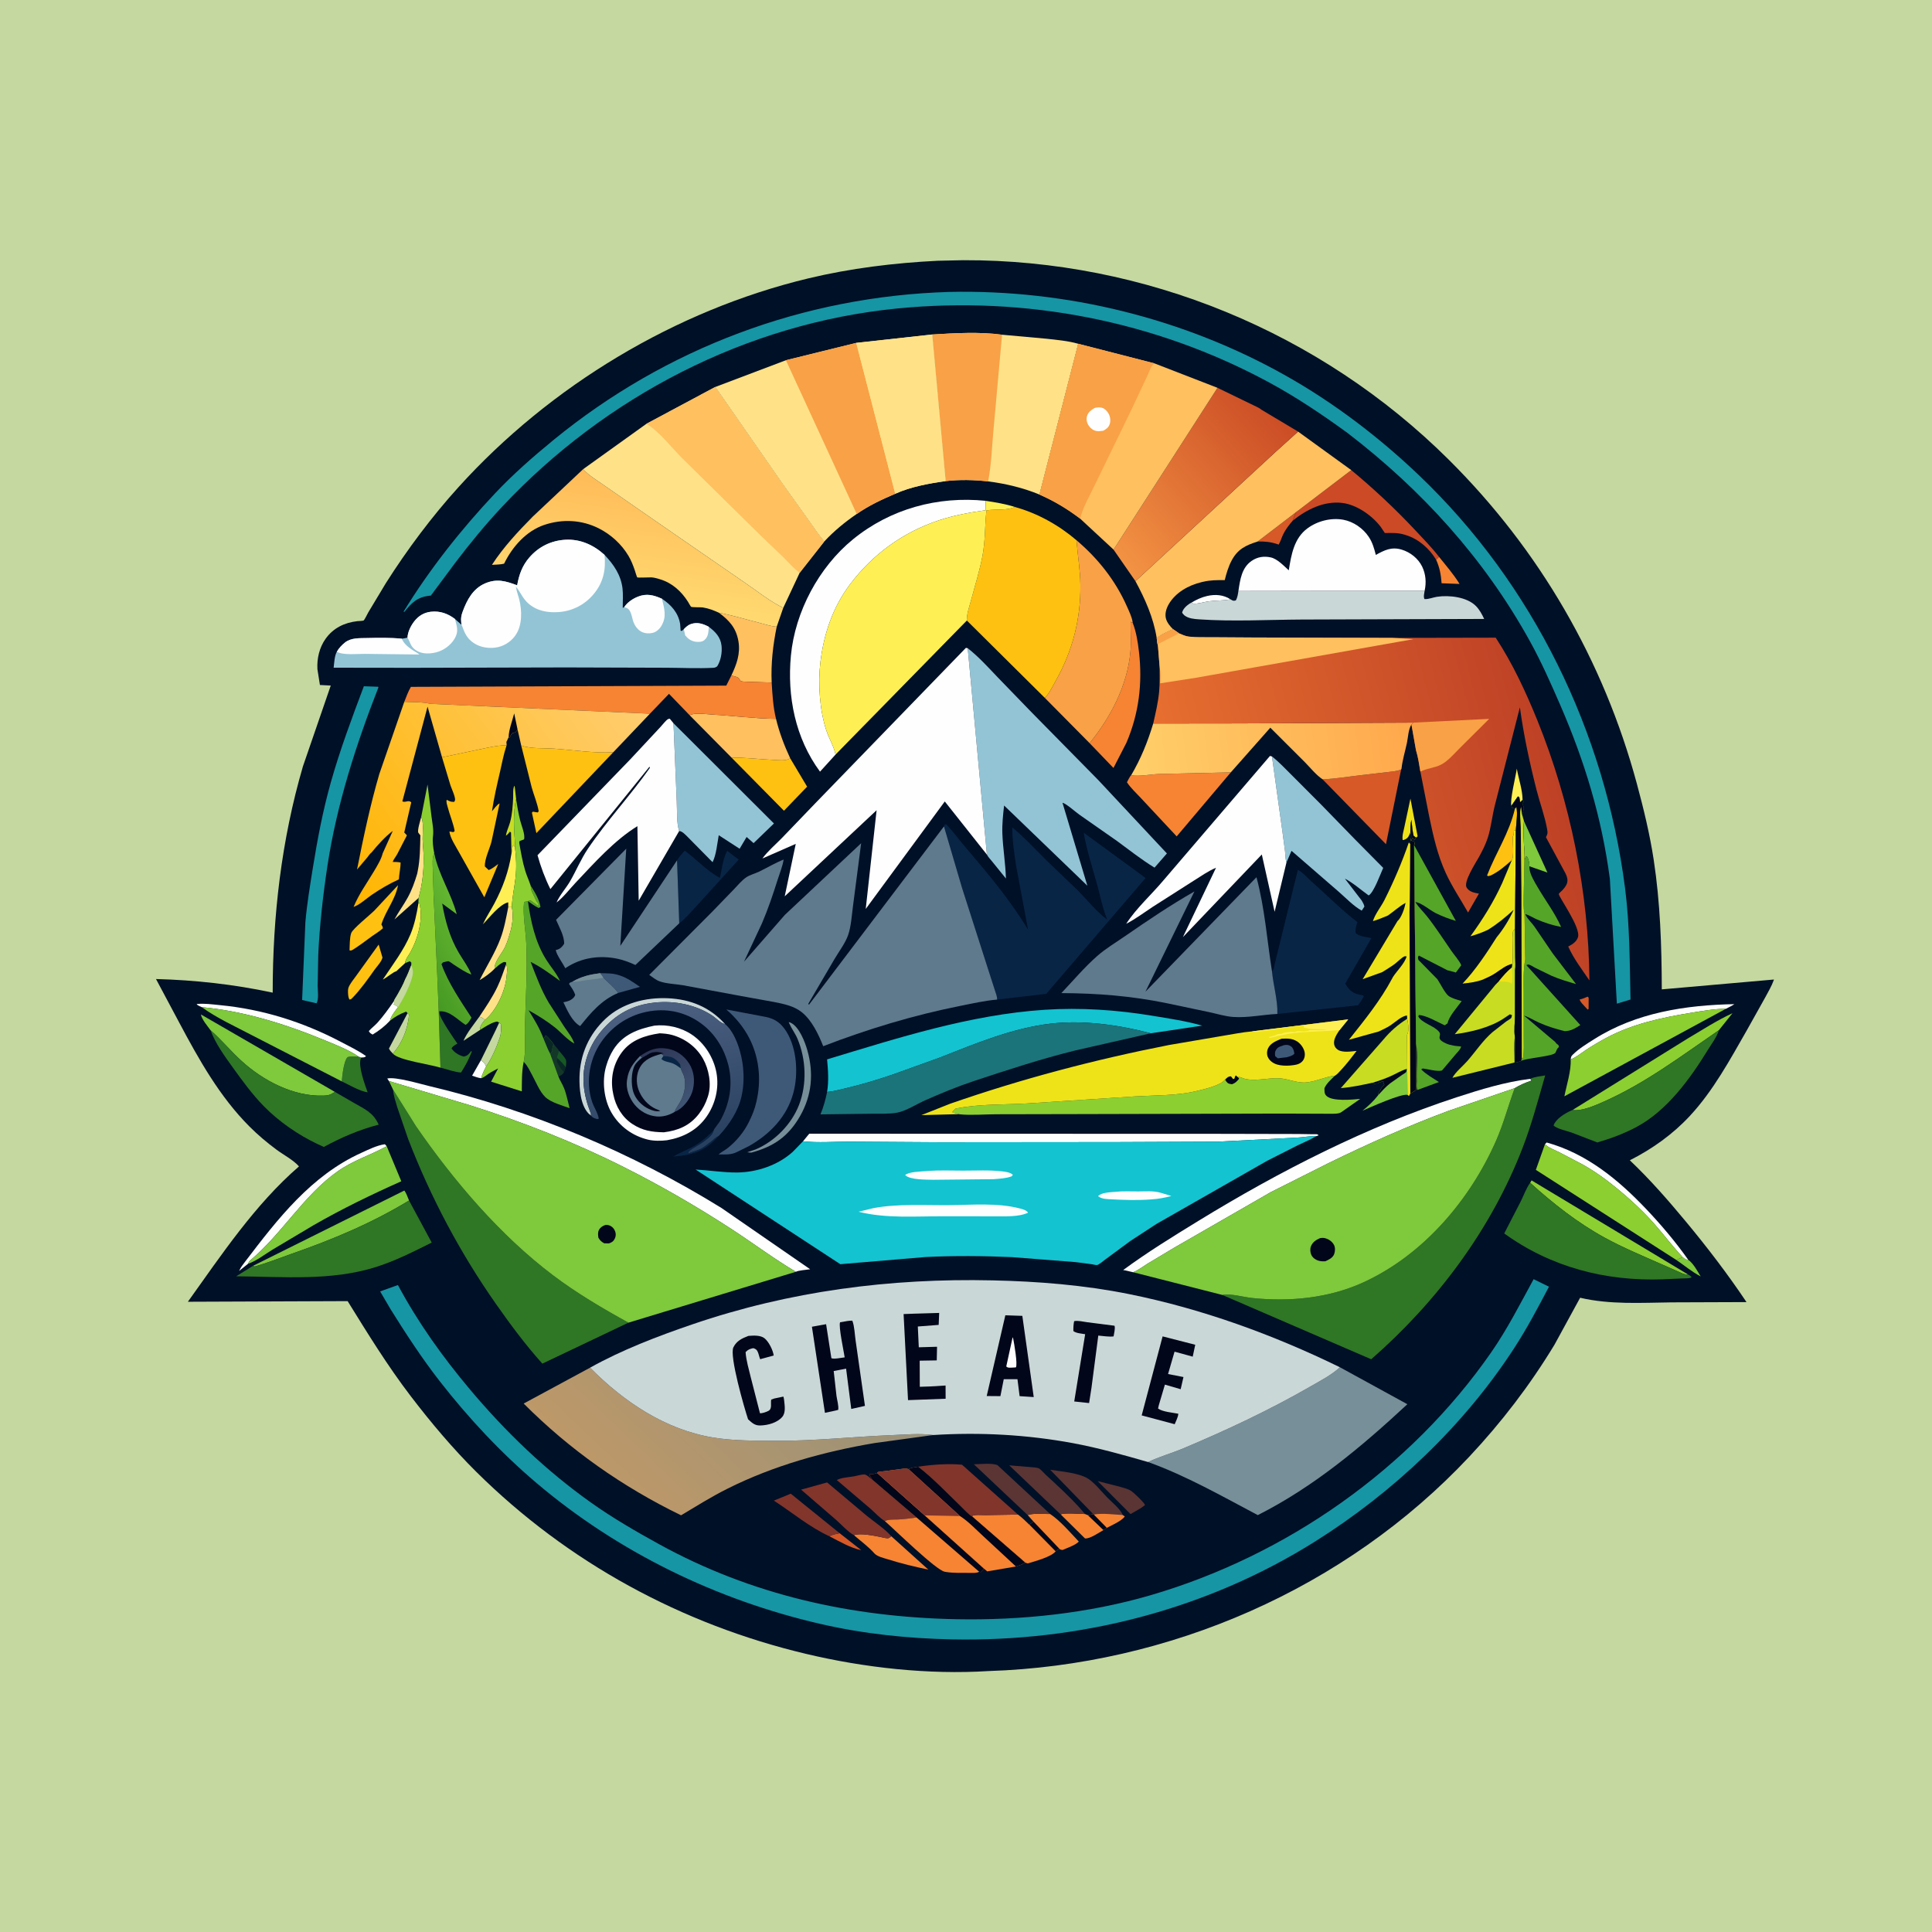 <svg version="1.1" xmlns="http://www.w3.org/2000/svg" style="display: block;" viewBox="0 0 2048 2048" width="1024" height="1024">
<defs>
	<linearGradient id="Gradient1" gradientUnits="userSpaceOnUse" x1="439.552" y1="1016.68" x2="497.981" y2="987.142">
		<stop class="stop0" offset="0" stop-opacity="1" stop-color="rgb(70,153,35)"/>
		<stop class="stop1" offset="1" stop-opacity="1" stop-color="rgb(100,183,48)"/>
	</linearGradient>
	<linearGradient id="Gradient2" gradientUnits="userSpaceOnUse" x1="720.046" y1="1224.07" x2="686.992" y2="1064.76">
		<stop class="stop0" offset="0" stop-opacity="1" stop-color="rgb(39,63,94)"/>
		<stop class="stop1" offset="1" stop-opacity="1" stop-color="rgb(77,97,130)"/>
	</linearGradient>
	<linearGradient id="Gradient3" gradientUnits="userSpaceOnUse" x1="696.624" y1="1110.53" x2="733.092" y2="1164.09">
		<stop class="stop0" offset="0" stop-opacity="1" stop-color="rgb(47,55,88)"/>
		<stop class="stop1" offset="1" stop-opacity="1" stop-color="rgb(63,84,115)"/>
	</linearGradient>
	<linearGradient id="Gradient4" gradientUnits="userSpaceOnUse" x1="1493.79" y1="772.984" x2="1201.01" y2="811.437">
		<stop class="stop0" offset="0" stop-opacity="1" stop-color="rgb(255,168,76)"/>
		<stop class="stop1" offset="1" stop-opacity="1" stop-color="rgb(255,207,106)"/>
	</linearGradient>
	<linearGradient id="Gradient5" gradientUnits="userSpaceOnUse" x1="691.463" y1="510.258" x2="673.138" y2="641.494">
		<stop class="stop0" offset="0" stop-opacity="1" stop-color="rgb(255,187,88)"/>
		<stop class="stop1" offset="1" stop-opacity="1" stop-color="rgb(255,218,113)"/>
	</linearGradient>
	<linearGradient id="Gradient6" gradientUnits="userSpaceOnUse" x1="1345.98" y1="424.743" x2="1172.36" y2="580.949">
		<stop class="stop0" offset="0" stop-opacity="1" stop-color="rgb(203,76,37)"/>
		<stop class="stop1" offset="1" stop-opacity="1" stop-color="rgb(243,147,67)"/>
	</linearGradient>
	<linearGradient id="Gradient7" gradientUnits="userSpaceOnUse" x1="343.639" y1="913.56" x2="641.431" y2="694.931">
		<stop class="stop0" offset="0" stop-opacity="1" stop-color="rgb(255,181,0)"/>
		<stop class="stop1" offset="1" stop-opacity="1" stop-color="rgb(255,205,113)"/>
	</linearGradient>
	<linearGradient id="Gradient8" gradientUnits="userSpaceOnUse" x1="672.589" y1="1597.66" x2="849.251" y2="1412.51">
		<stop class="stop0" offset="0" stop-opacity="1" stop-color="rgb(189,152,104)"/>
		<stop class="stop1" offset="1" stop-opacity="1" stop-color="rgb(155,146,120)"/>
	</linearGradient>
	<linearGradient id="Gradient9" gradientUnits="userSpaceOnUse" x1="1650.89" y1="822.158" x2="1261.97" y2="921.879">
		<stop class="stop0" offset="0" stop-opacity="1" stop-color="rgb(190,65,38)"/>
		<stop class="stop1" offset="1" stop-opacity="1" stop-color="rgb(231,111,47)"/>
	</linearGradient>
</defs>
<path transform="translate(0,0)" fill="rgb(196,216,160)" d="M -0 -0 L 2048 0 L 2048 2048 L -0 2048 L -0 -0 z"/>
<path transform="translate(0,0)" fill="rgb(0,16,39)" d="M 993.624 276.436 L 1020.94 275.822 C 1213.2 275.254 1399.48 351.864 1535.76 487.307 C 1631.82 582.776 1699.86 700.055 1735.2 831 C 1742.31 857.31 1748.86 884.301 1752.97 911.248 C 1759.93 956.78 1761.44 1002.78 1761.57 1048.78 L 1880.45 1038.34 L 1880.12 1039.39 C 1877.93 1045.44 1874.24 1051.6 1871.21 1057.3 L 1851.66 1092.25 C 1833.63 1123.68 1816.15 1156.19 1791.31 1182.93 C 1773.17 1202.46 1751.39 1217.96 1727.68 1229.96 C 1749 1250.17 1768.15 1272.12 1786.9 1294.69 C 1809.67 1322.1 1831.52 1350.65 1851.35 1380.27 L 1771.87 1380.56 C 1739.73 1380.98 1706.51 1383.07 1675.01 1375.66 L 1647.8 1425.48 C 1621.89 1468.25 1591.76 1507.6 1557.56 1544.08 C 1426.07 1684.32 1239.12 1765.24 1047.75 1771.4 C 984.342 1775.39 916.569 1767.9 854.863 1753.27 C 722.479 1721.88 601.845 1656.25 505.057 1560.38 C 480.014 1535.57 456.735 1507.91 435.355 1479.92 C 410.696 1447.63 389.852 1413.72 368.507 1379.24 L 199.16 1379.91 C 234.926 1329.98 270.219 1276.92 316.924 1236.45 C 311.29 1229.82 300.33 1224.07 293.143 1218.73 C 282.901 1211.12 273.445 1203.18 264.433 1194.15 C 232.756 1162.4 210.908 1123.23 190.022 1084.04 L 165.361 1037.81 C 206.8 1038.87 248.545 1043.55 289.07 1052.24 C 289.064 970.948 298.29 890.707 321.099 812.453 L 350.616 726.712 L 339.134 726.123 L 336.473 709.361 C 335.841 698.103 338.555 686.366 345.148 677.131 C 353.31 665.698 365.106 660.002 378.83 658.452 C 380.044 658.315 384.606 658.243 385.426 657.76 C 386.422 657.173 389.613 650.503 390.383 649.174 L 409.049 618.13 C 431.547 582.651 457.749 547.632 485.954 516.466 C 583.255 408.947 715.899 328.926 857.01 295.059 C 901.601 284.357 947.862 278.733 993.624 276.436 z"/>
<path transform="translate(0,0)" fill="rgb(214,89,39)" d="M 1682.93 1056.5 L 1684.05 1057.62 L 1683.98 1069.5 L 1683 1070.23 L 1680.2 1067.22 C 1678.22 1064.97 1675.26 1062.37 1674.49 1059.5 C 1677.5 1058.9 1680.14 1057.71 1682.93 1056.5 z"/>
<path transform="translate(0,0)" fill="rgb(126,201,60)" d="M 1783.75 1332.7 C 1785.87 1334.11 1787 1335.35 1789.6 1335.45 C 1794.98 1339.1 1799.39 1347.51 1802.78 1353.04 C 1794.01 1348.63 1785.19 1341.14 1776.93 1335.6 L 1783.75 1332.7 z"/>
<path transform="translate(0,0)" fill="rgb(254,254,254)" d="M 509.779 1123.89 C 513.242 1126.21 513.657 1126.68 515.328 1130.49 C 513.094 1134.62 511.351 1138.45 510.025 1142.95 C 506.787 1142.62 503.544 1141.27 500.454 1140.25 L 509.779 1123.89 z"/>
<path transform="translate(0,0)" fill="rgb(214,89,39)" d="M 890.02 1625.24 L 912.993 1643.25 C 901.315 1640.82 889.711 1633.89 879.106 1628.48 C 882.451 1626.67 886.344 1626.09 890.02 1625.24 z"/>
<path transform="translate(0,0)" fill="rgb(1,6,26)" d="M 1571.85 1038.41 C 1576.45 1036.4 1580.91 1034.38 1585.12 1031.61 C 1590.57 1028.02 1596.65 1022.9 1603.14 1021.72 L 1602.61 1025.69 C 1597.44 1029.95 1593.42 1034.59 1589.21 1039.79 L 1585.33 1043.79 C 1585.52 1040.47 1585.63 1040.62 1588.01 1038.25 C 1588 1036.79 1585.55 1035.04 1584.5 1034 L 1583.5 1035.49 L 1581 1036 L 1579.75 1036.99 C 1577.91 1037 1577.66 1037.65 1576.25 1038.75 C 1578.6 1038.84 1579.87 1038.7 1581.99 1039.72 C 1578.56 1040 1576.24 1039.68 1572.92 1038.73 L 1571.85 1038.41 z"/>
<path transform="translate(0,0)" fill="rgb(196,216,160)" d="M 508.196 1077.66 C 510.663 1078.67 512.205 1079.07 513.976 1081.17 C 511.265 1084.62 508.88 1087.07 508.924 1091.73 L 491.274 1103.3 C 495.224 1094.33 502.497 1085.65 508.196 1077.66 z"/>
<path transform="translate(0,0)" fill="rgb(8,37,70)" d="M 761.848 1204.2 C 747.764 1220.35 734.462 1224.39 713.613 1226.02 C 721.121 1221.6 729.398 1218.64 736.906 1214.17 C 744.474 1209.66 750.422 1204.22 756.65 1198.03 L 756.094 1199.77 C 754.31 1204.52 747.135 1209.43 743.062 1212.21 C 740.584 1213.91 730.121 1219.33 729.68 1221.68 L 730.51 1222.5 L 732 1221.76 L 738.473 1219.54 C 740.847 1218.75 742.899 1217.86 745 1216.51 C 747.289 1215.04 749.13 1213.71 751.25 1212.01 L 752.487 1211.14 C 755.845 1208.7 757.91 1205.86 761.848 1204.2 z"/>
<path transform="translate(0,0)" fill="rgb(254,254,254)" d="M 1263.14 638.696 C 1268.2 635.677 1273.86 633.064 1279.63 631.763 C 1288.27 629.812 1296.89 630.425 1304.39 635.301 C 1296.97 636.801 1289.24 636.385 1281.71 637.352 C 1277.11 637.941 1269.4 640.344 1265.07 639.88 C 1264.32 639.8 1263.79 639.091 1263.14 638.696 z"/>
<path transform="translate(0,0)" fill="rgb(254,240,84)" d="M 1602.16 854.168 C 1600.26 848.811 1606.88 822.186 1607.89 814.821 C 1609.75 825.541 1613.93 837.205 1614 847.955 L 1611.36 850.5 L 1610.5 845.022 L 1609.02 844.285 L 1602.16 854.168 z"/>
<path transform="translate(0,0)" fill="rgb(200,220,34)" d="M 542.196 904.615 L 541.722 882.5 L 540.5 881.622 C 539.04 883.422 538.21 884.587 536.273 885.878 C 537.049 880.825 539.375 876.391 540.738 871.5 C 542.974 863.48 543.586 854.008 543.966 845.713 C 544.119 842.368 543.446 834.974 545.5 832.878 L 547.118 846.899 C 543.46 862.775 545.024 881.163 546.172 897.307 L 545.826 897.72 L 544 895.874 C 542.694 898.496 543.197 901.729 542.196 904.615 z"/>
<path transform="translate(0,0)" fill="rgb(196,216,160)" d="M 432.049 1073.95 L 433.629 1075.53 C 432.386 1090.35 426.425 1105.68 416.463 1116.87 C 414.834 1115.16 413.307 1113.68 412.304 1111.5 L 432.049 1073.95 z"/>
<path transform="translate(0,0)" fill="rgb(238,227,25)" d="M 1495.05 882.328 C 1493.48 885.988 1492.92 888.334 1489 890.024 C 1488.07 890.424 1487.78 890.404 1486.89 890.5 C 1486.08 886.181 1487.92 880.563 1488.79 876.239 L 1495.12 846.584 L 1502.73 886.489 L 1501.11 887.915 L 1498.5 886.006 C 1497.14 880.498 1496.8 874.654 1496.17 869.021 C 1494.93 873.383 1495.12 877.828 1495.05 882.328 z"/>
<path transform="translate(0,0)" fill="rgb(246,132,51)" d="M 1525.44 590.294 C 1532.92 599.548 1540.95 608.861 1547.21 618.999 L 1528.16 618.274 C 1527.48 609.198 1526.13 601.626 1522.32 593.278 L 1525.44 590.294 z"/>
<path transform="translate(0,0)" fill="rgb(254,254,254)" d="M 417.453 1061.44 L 418.178 1063.27 L 417.25 1064.51 L 422.091 1067.36 C 418.811 1071.93 414.788 1076.48 413.366 1082 C 408.295 1087.52 401.466 1092.88 395 1096.68 C 392.804 1095.4 392.142 1095.2 390.952 1093 C 393.79 1089.75 397.319 1087.24 400.213 1084.01 C 406.548 1076.94 412.027 1069.21 417.453 1061.44 z"/>
<path transform="translate(0,0)" fill="rgb(19,56,40)" d="M 583.328 1117.31 L 585.5 1114.08 C 585.533 1111.33 585.41 1109.48 587.111 1107.15 C 588.829 1109.21 591.418 1111.69 592.614 1114.04 C 594.379 1116.29 599.342 1121.37 599.974 1124 C 600.405 1125.8 599.793 1129.26 599.725 1131.22 C 599.032 1133.08 598.276 1134.91 597.805 1136.84 C 596.203 1139.36 594.575 1140.01 591.961 1141.17 L 583.328 1117.31 z"/>
<path transform="translate(0,0)" fill="rgb(9,40,37)" d="M 591.275 1121.95 C 594.358 1124.92 597.227 1127.71 599.725 1131.22 C 599.032 1133.08 598.276 1134.91 597.805 1136.84 C 594.602 1133.48 592.158 1129.12 590.08 1125 L 591.275 1121.95 z"/>
<path transform="translate(0,0)" fill="rgb(24,88,36)" d="M 592.614 1114.04 C 594.379 1116.29 599.342 1121.37 599.974 1124 C 600.405 1125.8 599.793 1129.26 599.725 1131.22 C 597.227 1127.71 594.358 1124.92 591.275 1121.95 L 590.38 1120.81 L 592.614 1114.04 z"/>
<path transform="translate(0,0)" fill="rgb(196,216,160)" d="M 529.131 1084.02 L 530.935 1085.53 C 531.343 1090.83 531.392 1095.22 529.693 1100.33 C 526.453 1109.97 521.155 1122.27 515.328 1130.49 C 513.657 1126.68 513.242 1126.21 509.779 1123.89 L 525.348 1092.23 L 529.131 1084.02 z"/>
<path transform="translate(0,0)" fill="rgb(214,89,39)" d="M 1333.13 574.039 L 1373.52 543.176 L 1370.31 551.949 C 1366.44 556.454 1362.79 561.116 1360.19 566.5 C 1358.49 570.035 1357.44 573.911 1355.47 577.294 L 1354.1 576.818 C 1346.98 574.414 1340.62 573.827 1333.13 574.039 z"/>
<path transform="translate(0,0)" fill="rgb(62,89,120)" d="M 636.232 1031.62 C 642.974 1031.76 649.542 1031.57 656 1033.71 L 657.642 1034.24 C 665.222 1036.76 671.831 1041.64 678.365 1046.12 L 655.259 1052.59 C 650.857 1046.17 644.975 1042 639.658 1036.47 L 636.232 1031.62 z"/>
<path transform="translate(0,0)" fill="rgb(255,226,136)" d="M 536.509 1022.22 C 538.385 1026.28 537.314 1031.25 536.927 1035.61 C 535.618 1050.35 526.097 1071.25 514.665 1080.62 L 513.976 1081.17 C 512.205 1079.07 510.663 1078.67 508.196 1077.66 C 515.019 1067.46 521.943 1057.25 527.261 1046.15 C 530.933 1038.49 533.599 1030.2 536.509 1022.22 z"/>
<path transform="translate(0,0)" fill="rgb(126,201,60)" d="M 1615.42 870.317 L 1640.36 924.977 L 1621.25 918.306 C 1621.24 916.244 1621.09 914.412 1620.46 912.432 L 1619.64 909.815 C 1619.34 908.642 1618.83 908.367 1618 907.51 C 1616.79 909.213 1616.5 910.31 1615.95 912.29 C 1616.45 898.457 1613.68 884.143 1615.42 870.317 z"/>
<path transform="translate(0,0)" fill="rgb(255,226,136)" d="M 542.553 961.586 C 544.197 969.584 543.41 978.666 541.283 986.5 C 539.678 992.415 538.081 997.953 535.521 1003.55 C 532.346 1010.5 523.955 1019.25 524.249 1026.88 C 520.096 1031.3 513.697 1035.93 508.425 1038.97 C 515.711 1024.31 524.679 1010.38 530.467 995.035 C 534.513 984.312 536.541 972.809 538.775 961.6 L 542.553 961.586 z"/>
<path transform="translate(0,0)" fill="rgb(255,226,136)" d="M 446.472 866.181 C 449.437 871.085 447.847 883.678 447.997 889.512 C 448.172 896.353 449.103 902.925 449.089 909.829 C 449.214 923.967 447.597 938.214 443.679 951.863 L 418.145 974.637 C 422.432 966.63 427.882 959.347 432.237 951.39 C 436.624 943.377 439.581 935.033 442.21 926.312 L 442.434 925.277 L 442.768 923.544 C 445.341 910.966 445.286 898.292 445.607 885.5 L 443.5 882.81 C 442.092 880.41 445.702 869.287 446.472 866.181 z"/>
<path transform="translate(0,0)" fill="rgb(254,240,84)" d="M 443.507 957.779 L 444.472 957.114 C 448.953 973.747 443.155 994.767 434.995 1009.5 C 432.891 1013.3 429.843 1016.52 429.377 1020.96 L 419.995 1029.64 C 417.431 1029.89 409.136 1036.91 405.782 1038.37 C 415.904 1023.17 428.183 1007.1 435.175 990.226 C 439.477 979.844 441.694 968.823 443.507 957.779 z"/>
<path transform="translate(0,0)" fill="rgb(47,118,37)" d="M 380.16 1120.1 L 382.976 1121.03 L 382.42 1122.33 C 379.521 1130.13 386.872 1150.01 389.734 1157.93 C 381.226 1156.68 370.223 1150.07 362.315 1146.33 C 362.756 1140.41 364.376 1125.37 368.11 1120.97 C 369.442 1119.4 377.779 1120.11 380.16 1120.1 z"/>
<path transform="translate(0,0)" fill="rgb(90,53,52)" d="M 1163.57 1570 L 1188.27 1576.33 C 1191.9 1577.43 1196.37 1578.49 1199.46 1580.69 C 1201.98 1582.49 1213.31 1592.98 1213.72 1595.5 L 1209.55 1598.54 L 1198.44 1605.01 L 1163.57 1570 z"/>
<path transform="translate(0,0)" fill="rgb(255,193,17)" d="M 401.413 1001.28 L 405.444 1015.06 C 404.435 1019.51 399.669 1024.29 397.025 1028 C 389.537 1038.49 382.475 1048.61 373.5 1057.92 C 371.734 1059.51 372.738 1058.95 370.5 1059.62 C 369.925 1058.51 369.695 1058.2 369.4 1056.81 C 368.931 1054.58 368.599 1049.52 369.246 1047.44 C 370.594 1043.1 375.209 1037.8 377.833 1034.03 L 401.413 1001.28 z"/>
<path transform="translate(0,0)" fill="rgb(255,193,17)" d="M 1605.95 856.966 L 1607.53 855.5 C 1608.93 863.078 1607.26 872.531 1606.84 880.276 L 1604.84 879.961 C 1604.68 882.605 1605 884.756 1603.51 887 C 1603.5 892.277 1605.14 908.121 1602.57 911.856 C 1595.41 918.098 1588.85 923.939 1580.15 928.074 L 1577.49 928.761 L 1576.36 928 C 1585.79 903.624 1599.99 882.92 1605.95 856.966 z"/>
<path transform="translate(0,0)" fill="rgb(254,240,84)" d="M 542.196 904.615 C 543.197 901.729 542.694 898.496 544 895.874 L 545.826 897.72 C 547.245 908.301 547.679 919.914 546.472 930.559 C 545.297 940.915 542.92 951.125 542.553 961.586 L 538.775 961.6 L 538.742 956.5 C 529.279 958.697 518.754 972.956 511.898 979.761 C 515.41 972.038 520.184 965.051 524.135 957.561 C 533.117 940.535 539.276 923.654 542.196 904.615 z"/>
<path transform="translate(0,0)" fill="rgb(246,132,51)" d="M 1124.45 1605.42 C 1127.14 1603.43 1145.64 1604.87 1150.09 1604.9 L 1153.13 1606.15 L 1158.98 1605.1 L 1159.61 1605.49 L 1173.36 1619.51 L 1169.69 1621.96 C 1164.91 1624.63 1155.39 1631.41 1150.11 1630.78 L 1124.45 1605.42 z"/>
<path transform="translate(0,0)" fill="rgb(1,6,26)" d="M 1158.98 1605.1 L 1159.61 1605.49 L 1173.36 1619.51 L 1169.69 1621.96 L 1153.13 1606.15 L 1158.98 1605.1 z"/>
<path transform="translate(0,0)" fill="rgb(126,201,60)" d="M 1491.16 1133.08 L 1491.74 1132.86 L 1491.94 1160.55 C 1484.27 1159.41 1452.43 1173.94 1444.23 1177.43 C 1449.99 1172.84 1456.09 1167.2 1460.59 1161.36 L 1461.09 1160.69 L 1461.14 1158.58 L 1463.01 1156.01 C 1463.81 1154.65 1464.11 1153.31 1465.25 1152.16 L 1467.51 1150 C 1466.27 1148.15 1466.51 1148.3 1466.51 1146.25 L 1464.5 1146.49 L 1463.5 1147.49 L 1461.5 1147.49 L 1460.5 1148.49 L 1458.5 1148.49 L 1457.49 1149.41 L 1454.98 1147.73 C 1461.37 1145.76 1467.89 1143.49 1474 1140.8 C 1479.82 1138.24 1484.99 1134.85 1491.16 1133.08 z"/>
<path transform="translate(0,0)" fill="rgb(1,6,26)" d="M 1491.16 1133.08 C 1490.94 1134.24 1491.13 1135.55 1490.5 1136.55 C 1490.11 1137.17 1487.05 1138.91 1486.29 1139.43 L 1473.55 1148.43 C 1468.99 1151.97 1465.02 1156.47 1461.09 1160.69 L 1461.14 1158.58 L 1463.01 1156.01 C 1463.81 1154.65 1464.11 1153.31 1465.25 1152.16 L 1467.51 1150 C 1466.27 1148.15 1466.51 1148.3 1466.51 1146.25 L 1464.5 1146.49 L 1463.5 1147.49 L 1461.5 1147.49 L 1460.5 1148.49 L 1458.5 1148.49 L 1457.49 1149.41 L 1454.98 1147.73 C 1461.37 1145.76 1467.89 1143.49 1474 1140.8 C 1479.82 1138.24 1484.99 1134.85 1491.16 1133.08 z"/>
<path transform="translate(0,0)" fill="rgb(47,118,37)" d="M 465.059 1071.82 L 465.822 1072.05 L 465.877 1074 C 466.295 1079.59 481.027 1100.79 484.862 1106.26 C 482.339 1107.88 479.952 1108.74 478.65 1111.5 C 481.759 1115.77 486.404 1118.67 491.5 1119.98 C 495.693 1119.3 497.079 1117.25 499.5 1114.07 L 500.093 1115 L 497.581 1120.82 C 495.122 1126.51 492.009 1131.64 488.751 1136.89 C 482.241 1136.69 473.482 1133.31 466.919 1131.77 L 465.059 1071.82 z"/>
<path transform="translate(0,0)" fill="rgb(119,143,152)" d="M 836.041 1083.5 C 836.832 1083.69 837.459 1083.79 838.18 1084.13 C 847.201 1088.47 853.297 1104.41 855.872 1113.51 C 862.682 1137.56 860.662 1161.14 848.167 1183 C 835.817 1204.61 820.222 1215.44 796.459 1221.8 C 794.877 1221.79 793.586 1221.69 792 1221.45 L 800.929 1218.47 C 821.278 1209.89 839.093 1191.78 847.05 1171.14 C 855.529 1149.14 854.481 1122.78 845.349 1101.11 C 842.973 1095.47 839.187 1090.58 836.707 1085.02 L 836.041 1083.5 z"/>
<path transform="translate(0,0)" fill="rgb(130,53,43)" d="M 879.106 1628.48 C 857.762 1618.62 839.919 1603.36 820.312 1590.72 L 838.24 1583.37 L 890.02 1625.24 C 886.344 1626.09 882.451 1626.67 879.106 1628.48 z"/>
<path transform="translate(0,0)" fill="rgb(255,193,17)" d="M 421.947 938.318 C 419.014 953.941 408.776 965.397 404.277 980 C 405.324 981.569 405.508 982.042 405.913 984 C 402.482 987.211 398.183 989.625 394.381 992.386 C 387.442 997.426 380.821 1002.57 373.5 1007.07 C 371.728 1007.76 372.705 1007.57 370.544 1007.5 C 370.753 1002.27 370.579 993.801 372.353 989.01 C 374.063 984.39 392.301 969.814 396.649 965.443 L 421.947 938.318 z"/>
<path transform="translate(0,0)" fill="rgb(254,254,254)" d="M 1664.96 1123.02 C 1665.39 1120.47 1665.28 1119.94 1667.08 1118.13 C 1673.57 1111.61 1682.27 1106.39 1690 1101.5 C 1734.5 1073.38 1786.65 1065.42 1838.5 1064.43 C 1835.72 1066.34 1832.55 1067.8 1829.55 1069.35 C 1817.45 1069.35 1804 1071.75 1792.03 1073.7 C 1761.39 1078.71 1730.19 1085.45 1702.64 1100.26 C 1695.26 1104.24 1687.94 1108.51 1680.95 1113.15 C 1676.08 1116.38 1670.42 1121.15 1664.96 1123.02 z"/>
<path transform="translate(0,0)" fill="rgb(254,254,254)" d="M 1637.76 1212.84 L 1639.53 1211.08 C 1681.73 1222.77 1715.12 1250.2 1744.75 1281.33 C 1760.72 1298.11 1776.27 1316.52 1789.6 1335.45 C 1787 1335.35 1785.87 1334.11 1783.75 1332.7 C 1772.92 1321.24 1763.6 1308.55 1753.13 1296.79 C 1738.78 1280.65 1721.7 1265.48 1704.59 1252.28 C 1696.18 1245.79 1687.34 1239.91 1678.11 1234.65 L 1652.18 1221.08 C 1647.73 1218.88 1640.99 1216.49 1637.76 1212.84 z"/>
<path transform="translate(0,0)" fill="rgb(202,215,215)" d="M 626.43 1182.59 L 623.75 1180.26 C 615.282 1171.38 614.019 1153.61 614.286 1141.81 C 614.832 1117.72 624.363 1096.37 641.973 1079.86 C 659.492 1063.43 684.353 1057.1 707.93 1058.17 C 731.935 1059.27 752.381 1067.51 768.579 1085.53 C 764.011 1084.77 759.482 1079.62 755.549 1076.93 C 738.156 1065.05 715.253 1060.6 694.5 1062.74 C 670.657 1065.2 652.817 1074.82 637.305 1093.1 C 624.287 1108.44 617 1129.51 618.71 1149.65 C 619.614 1160.3 622.187 1169.8 626.09 1179.72 C 626.627 1181.08 626.42 1180.71 626.43 1182.59 z"/>
<path transform="translate(0,0)" fill="rgb(254,254,254)" d="M 213.923 1067.65 C 212.37 1066.87 209.144 1065.86 208.5 1064.31 C 216.539 1063.42 225.263 1064.72 233.309 1065.5 C 278.577 1069.88 321.022 1083.27 361.276 1104.38 C 370.161 1109.04 379.828 1113.7 387.998 1119.5 C 386.414 1121.23 385.234 1120.78 382.976 1121.03 L 380.16 1120.1 C 369.804 1112.96 356.981 1108.04 345.381 1103.21 C 303.902 1085.98 258.882 1071.72 213.923 1067.65 z"/>
<path transform="translate(0,0)" fill="rgb(246,132,51)" d="M 905.236 1627.39 C 911.667 1624.85 926.011 1627.84 933 1629.19 C 934.844 1629.55 940.195 1631.1 941.828 1630.5 C 942.961 1630.08 943.843 1629.17 944.851 1628.5 L 984.087 1663.85 C 969.551 1660.83 955.26 1657.37 941.089 1652.91 C 936.673 1651.51 930.23 1650.17 926.965 1646.75 C 920.788 1639.68 912.358 1633.56 905.236 1627.39 z"/>
<path transform="translate(0,0)" fill="rgb(246,132,51)" d="M 1113.18 1604.9 C 1123.84 1612 1134.74 1624.73 1143.58 1634.15 C 1139.92 1638.04 1131.49 1640.73 1126.5 1643.01 C 1124.55 1642.8 1124.56 1643.04 1122.94 1641.71 C 1121.58 1642.59 1120.14 1643.36 1118.99 1644.51 L 1091.13 1616.24 L 1095.54 1612.92 L 1089.36 1606.01 C 1095.71 1603.81 1106.28 1605.03 1113.18 1604.9 z"/>
<path transform="translate(0,0)" fill="rgb(1,6,26)" d="M 1095.54 1612.92 L 1122.94 1641.71 C 1121.58 1642.59 1120.14 1643.36 1118.99 1644.51 L 1091.13 1616.24 L 1095.54 1612.92 z"/>
<path transform="translate(0,0)" fill="rgb(254,254,254)" d="M 262.888 1339.67 L 253.473 1347.27 C 255.12 1343.46 257.514 1340.46 260.012 1337.19 C 294.392 1292.05 329.882 1246.18 382.809 1222.15 C 390.567 1218.63 399.535 1214.1 408 1212.94 L 409.941 1215.07 L 408.48 1215.87 C 391.586 1224.9 374.209 1230.28 358.183 1241.5 C 322.075 1266.79 299.011 1307.81 265.416 1335.94 C 264.089 1337.05 263.604 1338.13 262.888 1339.67 z"/>
<path transform="translate(0,0)" fill="rgb(90,53,52)" d="M 1032.35 1552.2 C 1039.93 1552.09 1050.06 1550.64 1057.2 1552.98 L 1113.18 1604.9 C 1106.28 1605.03 1095.71 1603.81 1089.36 1606.01 L 1032.35 1552.2 z"/>
<path transform="translate(0,0)" fill="rgb(90,53,52)" d="M 1069.82 1553.31 L 1091.26 1555.1 C 1094.07 1555.42 1098.46 1555.44 1101.03 1556.43 C 1102.94 1557.17 1106.89 1561.81 1108.54 1563.33 C 1121.18 1574.95 1134.05 1586.71 1145.5 1599.51 L 1150.09 1604.9 C 1145.64 1604.87 1127.14 1603.43 1124.45 1605.42 L 1069.82 1553.31 z"/>
<path transform="translate(0,0)" fill="rgb(140,207,49)" d="M 1622.03 1253.84 L 1623.5 1251.25 L 1789.02 1350.77 L 1787.88 1350.92 C 1784.83 1350.95 1781.77 1349.11 1779 1347.94 L 1761 1340 C 1740.83 1331.08 1720.37 1322.57 1701 1311.97 C 1672.23 1296.22 1646.31 1275.74 1622.03 1253.84 z"/>
<path transform="translate(0,0)" fill="rgb(90,53,52)" d="M 1158.98 1605.1 L 1113.25 1558 C 1124.68 1559.83 1143.88 1561.26 1153.58 1567.56 C 1160.47 1572.03 1167.55 1581.07 1173.41 1587.07 C 1178.16 1591.94 1185.42 1597.85 1188.94 1603.51 C 1189.68 1604.69 1189.66 1604.84 1190.02 1605.98 L 1192.31 1607.53 C 1188.52 1612.49 1178.89 1616.54 1173.36 1619.51 L 1159.61 1605.49 L 1158.98 1605.1 z"/>
<path transform="translate(0,0)" fill="rgb(246,132,51)" d="M 1159.61 1605.49 C 1168.82 1603.79 1180.6 1605.49 1190.02 1605.98 L 1192.31 1607.53 C 1188.52 1612.49 1178.89 1616.54 1173.36 1619.51 L 1159.61 1605.49 z"/>
<path transform="translate(0,0)" fill="rgb(95,121,141)" d="M 606.944 1040.56 C 616.531 1035.02 625.337 1033.04 636.232 1031.62 L 639.658 1036.47 C 644.975 1042 650.857 1046.17 655.259 1052.59 C 637.706 1060.04 626.643 1073.11 614.989 1087.67 C 606.334 1082.86 601.3 1070.89 597.202 1062.4 C 599.829 1061.96 602.673 1061.32 605 1059.94 C 607.186 1058.65 609.058 1056.99 609.75 1054.5 C 608.332 1050.24 605.675 1046.71 603.209 1043 L 603.891 1041.81 L 606.944 1040.56 z"/>
<path transform="translate(0,0)" fill="rgb(119,143,152)" d="M 606.944 1040.56 C 616.531 1035.02 625.337 1033.04 636.232 1031.62 L 639.658 1036.47 C 633.475 1037.68 627.264 1038.23 621.03 1039.08 C 615.837 1039.79 612.314 1041.15 606.944 1040.56 z"/>
<path transform="translate(0,0)" fill="rgb(130,53,43)" d="M 937.987 1612.43 C 932.674 1609.24 927.363 1603.37 922.633 1599.22 L 887.063 1568.92 C 891.537 1566.32 900.41 1565.85 905.616 1564.92 C 908.853 1564.35 912.774 1563.03 916.012 1562.95 C 918.475 1562.89 922.827 1567.14 924.885 1568.74 L 971.606 1608.58 C 965.072 1609.55 958.6 1610.37 952 1610.72 C 947.652 1610.95 941.807 1610.36 937.987 1612.43 z"/>
<path transform="translate(0,0)" fill="rgb(130,53,43)" d="M 849.205 1579.09 L 876.759 1571.43 L 918.777 1606.77 C 927.052 1613.51 937.849 1620.49 944.851 1628.5 C 943.843 1629.17 942.961 1630.08 941.828 1630.5 C 940.195 1631.1 934.844 1629.55 933 1629.19 C 926.011 1627.84 911.667 1624.85 905.236 1627.39 C 898.682 1623.68 892.11 1616.31 886.413 1611.24 L 849.205 1579.09 z"/>
<path transform="translate(0,0)" fill="rgb(126,201,60)" d="M 268.299 1341.8 L 428.589 1262.03 C 430.845 1264.84 432.157 1269.26 433.605 1272.59 C 393.957 1296.69 352.953 1313.79 309.252 1329.05 C 296.184 1333.62 283.334 1338.8 270.013 1342.6 L 268.299 1341.8 z"/>
<path transform="translate(0,0)" fill="rgb(140,207,49)" d="M 1666.88 1176.7 L 1789.41 1100.63 C 1804.96 1091.51 1820.08 1081.57 1836.51 1074.06 L 1822.11 1092.05 C 1782.6 1119.12 1744.89 1147.75 1700.89 1167.43 C 1691.66 1171.56 1677.05 1178.13 1666.88 1176.7 z"/>
<path transform="translate(0,0)" fill="rgb(8,37,70)" d="M 717.693 912 C 720.077 908.163 722.842 905.051 725.866 901.731 C 738.509 910.987 749.324 923.271 763.185 930.598 C 764.811 922.479 766.649 908.811 770.938 901.924 L 783.026 911.278 L 736.974 961.953 C 731.735 967.371 726.114 974.369 720.026 978.751 L 717.693 912 z"/>
<path transform="translate(0,0)" fill="rgb(200,220,34)" d="M 1466.36 1102.1 C 1474.06 1092.93 1481.59 1086.35 1491.66 1079.96 C 1492.7 1083.64 1493.46 1090.81 1492.5 1094.51 C 1492.09 1096.09 1491.57 1096.13 1491.54 1097.99 L 1491.74 1132.86 L 1491.16 1133.08 C 1484.99 1134.85 1479.82 1138.24 1474 1140.8 C 1467.89 1143.49 1461.37 1145.76 1454.98 1147.73 C 1443.5 1150.15 1433.12 1152.52 1421.33 1153.44 L 1466.36 1102.1 z"/>
<path transform="translate(0,0)" fill="rgb(246,132,51)" d="M 1079.14 1605.53 C 1083.5 1608.74 1087.26 1612.47 1091.13 1616.24 L 1118.99 1644.51 C 1114.54 1650.37 1096.95 1655.02 1089.5 1657.3 L 1086.85 1656.51 L 1030.14 1607.2 C 1033.05 1605.26 1040.54 1606.11 1044.13 1606.08 L 1079.14 1605.53 z"/>
<path transform="translate(0,0)" fill="rgb(255,193,17)" d="M 775.642 803.29 C 790.122 802.785 804.723 804.906 819.237 805.504 C 825.218 805.751 832.503 807.028 837.679 803.866 L 855.563 833.893 L 831.024 859.424 L 775.642 803.29 z"/>
<path transform="translate(0,0)" fill="rgb(255,192,95)" d="M 762.082 649.518 C 776.843 652.315 791.39 656.833 805.967 660.494 C 811.601 661.909 817.555 664.089 823.363 664.273 C 819.345 683.918 817.132 703.413 818.005 723.497 L 793.888 722.778 C 791.723 722.618 787.437 722.75 785.5 722.025 C 784.579 721.68 783.461 718.941 782.5 718.357 C 780.745 717.289 777.253 716.664 775.238 716.091 C 780.854 704.249 785.064 692.909 782.724 679.531 C 780.275 665.535 772.995 657.651 762.082 649.518 z"/>
<path transform="translate(0,0)" fill="rgb(130,53,43)" d="M 973.373 1554.77 C 987.448 1552.56 1005.68 1551.26 1019.79 1552.66 L 1079.14 1605.53 L 1044.13 1606.08 C 1040.54 1606.11 1033.05 1605.26 1030.14 1607.2 C 1028.46 1607.05 1019.98 1598.06 1017.97 1596.12 C 1003.43 1582.15 989.307 1567.14 973.373 1554.77 z"/>
<path transform="translate(0,0)" fill="url(#Gradient1)" d="M 460.271 904.236 L 460.556 905.606 C 465.287 927.809 478.384 947.27 484.168 969.081 L 468.76 957.832 C 471.88 976.07 476.803 993.727 486.248 1009.82 C 490.766 1017.52 496.376 1024.76 499.694 1033.09 C 493.089 1030.67 487.167 1026.45 481.267 1022.69 C 479.956 1021.86 476.849 1019.31 475.5 1018.98 C 474.517 1018.74 470.706 1019.95 469.5 1020.19 L 468.011 1022 C 474.91 1041.64 488.514 1061.48 499.82 1078.82 C 498.146 1081.39 496.344 1085.12 493.5 1086.39 C 484.914 1081 476.76 1071.22 465.822 1072.05 L 465.059 1071.82 L 463.519 1033.64 L 459.649 948.985 L 458.797 921.298 C 458.663 915.464 457.983 909.74 460.271 904.236 z"/>
<path transform="translate(0,0)" fill="rgb(126,201,60)" d="M 223.213 1092.14 C 220.42 1088.26 213.355 1080 213.07 1075.39 L 354.995 1157.44 L 354.143 1157.99 L 352.881 1158.77 C 349.585 1160.93 346.947 1161.27 343 1161.42 C 311.19 1162.63 278.706 1145.43 255.846 1124.5 C 244.861 1114.45 235.281 1102.95 224.209 1093.02 L 223.213 1092.14 z"/>
<path transform="translate(0,0)" fill="rgb(246,132,51)" d="M 1155.04 787.776 C 1177.28 760.48 1195.03 726.677 1198.29 691.081 C 1199.27 680.383 1198.29 669.413 1198.49 658.649 L 1198.87 659.808 L 1200.59 659.925 C 1204.47 669.501 1206.17 680.77 1207.36 691.01 C 1211.22 724.301 1207.29 756.457 1194.02 787.441 L 1180.32 814.086 L 1155.04 787.776 z"/>
<path transform="translate(0,0)" fill="rgb(238,227,25)" d="M 1602.57 911.856 C 1605.14 908.121 1603.5 892.277 1603.51 887 C 1605 884.756 1604.68 882.605 1604.84 879.961 L 1606.84 880.276 L 1605.99 984.468 C 1605.27 985.481 1604.23 986.331 1603.84 987.507 C 1603.39 988.884 1603.82 992.72 1603.82 994.319 L 1603.53 1016.27 C 1603.5 1017.36 1603.75 1020.89 1603.14 1021.72 C 1596.65 1022.9 1590.57 1028.02 1585.12 1031.61 C 1580.91 1034.38 1576.45 1036.4 1571.85 1038.41 C 1564.98 1040.97 1557.62 1041.89 1550.37 1042.65 C 1563.68 1028.78 1576.22 1009.91 1586.49 993.6 C 1593.51 985.136 1600.11 974.46 1604.56 964.418 C 1595.7 972.521 1587.51 979.291 1577.31 985.633 C 1571.18 988.523 1565.29 990.649 1558.76 992.474 C 1571.83 974.385 1583.11 956.486 1592.37 936.112 L 1602.57 911.856 z"/>
<path transform="translate(0,0)" fill="rgb(204,74,37)" d="M 1432.41 498.335 C 1456.28 518.142 1478.77 539.172 1500 561.805 C 1508.66 571.037 1517.69 580.275 1525.44 590.294 L 1522.32 593.278 C 1515.14 581.431 1504.03 571.609 1490.67 567.342 L 1489 566.827 C 1482.05 564.583 1475.24 564.972 1468 565.048 L 1463.65 558.542 C 1454.57 546.521 1438.16 534.972 1422.88 533.134 C 1403.43 530.794 1385.05 540.13 1370.31 551.949 L 1373.52 543.176 L 1432.41 498.335 z"/>
<path transform="translate(0,0)" fill="rgb(214,89,39)" d="M 1485.24 815.724 L 1469.2 894.904 L 1401.96 826.074 C 1415.57 825.66 1429.32 823.157 1442.85 821.703 L 1469.94 818.567 C 1475.04 817.932 1480.45 817.682 1485.24 815.724 z"/>
<path transform="translate(0,0)" fill="rgb(246,132,51)" d="M 929.845 1561.38 L 980.25 1606.36 L 1043.17 1662.9 L 1039.71 1666.45 L 1037.96 1666.1 C 1035.33 1667.73 1031.34 1667.33 1028.27 1667.32 C 1019.98 1667.27 1011.07 1667.66 1002.88 1666.36 L 1001.5 1666.12 C 992.356 1664.62 948.3 1621.39 937.987 1612.43 C 941.807 1610.36 947.652 1610.95 952 1610.72 C 958.6 1610.37 965.072 1609.55 971.606 1608.58 L 924.885 1568.74 C 923.699 1566.49 921.853 1565.18 921.49 1562.5 C 923.895 1562.58 925.889 1562.68 928.205 1561.93 L 929.845 1561.38 z"/>
<path transform="translate(0,0)" fill="rgb(1,6,26)" d="M 929.845 1561.38 L 980.25 1606.36 L 1043.17 1662.9 L 1039.71 1666.45 L 1037.96 1666.1 L 971.606 1608.58 L 924.885 1568.74 C 923.699 1566.49 921.853 1565.18 921.49 1562.5 C 923.895 1562.58 925.889 1562.68 928.205 1561.93 L 929.845 1561.38 z"/>
<path transform="translate(0,0)" fill="rgb(255,192,95)" d="M 731.075 758.199 C 736.621 755.132 748.808 757.137 755.451 757.509 C 777.728 758.759 800.342 761.765 822.604 762.023 C 826.263 776.872 831.239 790.012 837.679 803.866 C 832.503 807.028 825.218 805.751 819.237 805.504 C 804.723 804.906 790.122 802.785 775.642 803.29 L 731.075 758.199 z"/>
<path transform="translate(0,0)" fill="rgb(126,201,60)" d="M 213.923 1067.65 C 258.882 1071.72 303.902 1085.98 345.381 1103.21 C 356.981 1108.04 369.804 1112.96 380.16 1120.1 C 377.779 1120.11 369.442 1119.4 368.11 1120.97 C 364.376 1125.37 362.756 1140.41 362.315 1146.33 L 267.416 1097.57 C 249.643 1088.14 230.192 1079.52 213.923 1067.65 z"/>
<path transform="translate(0,0)" fill="url(#Gradient2)" d="M 626.43 1182.59 C 626.42 1180.71 626.627 1181.08 626.09 1179.72 C 622.187 1169.8 619.614 1160.3 618.71 1149.65 C 617 1129.51 624.287 1108.44 637.305 1093.1 C 652.817 1074.82 670.657 1065.2 694.5 1062.74 C 715.253 1060.6 738.156 1065.05 755.549 1076.93 C 759.482 1079.62 764.011 1084.77 768.579 1085.53 C 780.116 1095.05 786.376 1117.51 787.709 1131.85 C 788.587 1141.29 788.379 1150.97 786.431 1160.25 L 786.078 1162 C 782.712 1177.73 772.694 1192.6 761.848 1204.2 C 757.91 1205.86 755.845 1208.7 752.487 1211.14 L 751.25 1212.01 C 749.13 1213.71 747.289 1215.04 745 1216.51 C 742.899 1217.86 740.847 1218.75 738.473 1219.54 L 732 1221.76 L 730.51 1222.5 L 729.68 1221.68 C 730.121 1219.33 740.584 1213.91 743.062 1212.21 C 747.135 1209.43 754.31 1204.52 756.094 1199.77 L 756.65 1198.03 C 756.731 1196.9 762.102 1190.37 763.005 1188.81 C 773.579 1170.53 777.177 1149.47 772.094 1129 C 768.063 1112.77 758.945 1097.48 745.849 1086.93 C 730.82 1074.83 712.309 1069.27 693.094 1071.36 C 671.661 1073.68 652.908 1084.21 639.751 1101.23 C 625.339 1119.87 620.126 1145.45 627.654 1167.96 C 629.579 1173.71 633.928 1180.1 634.75 1185.89 L 633 1186.24 C 630.168 1185.42 628.347 1185.02 626.43 1182.59 z"/>
<path transform="translate(0,0)" fill="rgb(246,132,51)" d="M 1199.11 821.742 C 1207.57 823.314 1219.71 820.751 1228.62 820.456 L 1304.7 818.74 L 1247.34 886.611 L 1209.28 845.863 C 1204.54 840.674 1198.36 835.134 1194.62 829.217 C 1195.59 827.529 1197.71 822.79 1199.11 821.742 z"/>
<path transform="translate(0,0)" fill="rgb(200,220,34)" d="M 1603.14 1021.72 C 1603.75 1020.89 1603.5 1017.36 1603.53 1016.27 L 1603.82 994.319 C 1603.82 992.72 1603.39 988.884 1603.84 987.507 C 1604.23 986.331 1605.27 985.481 1605.99 984.468 L 1606.19 1014.72 C 1606.16 1019.11 1606.72 1024.31 1606.01 1028.58 L 1605.95 1076.41 C 1605.89 1083.48 1604.83 1092.14 1605.82 1098.98 C 1604.66 1107.66 1605.52 1117.47 1605.49 1126.28 L 1539.61 1142.54 C 1542.8 1136.47 1550.85 1129.97 1555.5 1124.64 C 1564.39 1114.45 1571.87 1102.96 1582.16 1094.07 L 1596.54 1082.85 C 1597.5 1082.16 1601.53 1079.87 1602.01 1079 C 1602.49 1078.11 1602.48 1077.02 1602.72 1076.03 L 1600.51 1075.24 L 1594.36 1079.37 C 1580.1 1089.09 1559.09 1094.13 1542.13 1096.28 L 1585.33 1043.79 L 1589.21 1039.79 C 1593.42 1034.59 1597.44 1029.95 1602.61 1025.69 L 1603.14 1021.72 z"/>
<path transform="translate(0,0)" fill="rgb(238,227,25)" d="M 1589.21 1039.79 C 1593.42 1034.59 1597.44 1029.95 1602.61 1025.69 C 1603.13 1031.69 1603.6 1037.54 1602.49 1043.5 L 1601.51 1042 C 1598.07 1040.49 1595.73 1040.58 1592.07 1040.6 C 1590.41 1040.6 1591 1040.62 1589.21 1039.79 z"/>
<path transform="translate(0,0)" fill="rgb(255,193,17)" d="M 552.501 790.262 C 562.615 793.972 576.581 792.86 587.473 793.627 C 608.071 795.078 629.474 798.548 650.097 797.409 L 568.582 883.145 L 563.852 861.5 L 564.841 860.402 L 570 861.233 L 571.044 860 C 569.662 851.61 565.989 843.107 563.681 834.879 L 552.501 790.262 z"/>
<path transform="translate(0,0)" fill="rgb(254,254,254)" d="M 851.229 1209.82 L 857.85 1201.77 L 1288.64 1201.89 L 1375.96 1202.08 L 1391.66 1202.33 C 1392.45 1202.35 1395.78 1202.14 1396.5 1202.46 C 1397.01 1202.68 1397.36 1203.15 1397.8 1203.5 L 1395.11 1204.45 C 1388.3 1204.04 1381.25 1205.69 1374.36 1205.95 L 1290.99 1210.2 L 1183.48 1210.66 L 996.563 1210.83 L 900.466 1210.21 C 884.479 1210.14 866.957 1211.6 851.229 1209.82 z"/>
<path transform="translate(0,0)" fill="rgb(85,165,40)" d="M 562.528 938.819 C 566.665 945.142 571.964 954.015 572.913 961.5 L 570.978 962.5 C 566.83 960.499 563.3 957.879 559.587 955.189 C 562.725 977.038 567.213 998.408 579.071 1017.39 C 583.525 1024.52 590.37 1032.26 593.613 1039.84 C 583.455 1032.49 573.79 1025.25 562.515 1019.64 C 568.273 1034.52 573.572 1049.19 581.747 1062.96 L 598.336 1088.66 C 602.253 1094.41 606.621 1099.65 608.871 1106.3 C 600.904 1101.83 595.178 1094.68 588.112 1089.03 C 579.752 1082.35 569.643 1076.1 560.283 1070.88 C 566.177 1080.38 572.391 1090.49 576.162 1101.05 L 578.51 1097.5 C 581.875 1100.46 584.451 1103.55 587.111 1107.15 C 585.41 1109.48 585.533 1111.33 585.5 1114.08 L 583.328 1117.31 L 591.961 1141.17 C 593.645 1145.43 596.241 1149.24 597.934 1153.5 C 600.565 1160.12 601.962 1167.8 603.803 1174.7 C 595.939 1171.86 583.944 1168.69 577.949 1162.85 C 572.091 1157.14 568.103 1147.06 564.18 1139.8 C 561.885 1135.56 559.502 1130.44 556.279 1126.85 L 555.147 1125.65 C 557.536 1114.81 556.045 1100.78 556.366 1089.5 C 557.213 1059.67 559.15 1029.75 557.851 999.886 C 557.225 985.488 554.012 970.558 555.5 956.151 L 562.5 954.51 L 569.448 959.652 L 570.49 960.5 L 570.755 960 C 571.4 957.47 569.502 956.981 568.51 955 L 564.51 946.5 C 563.247 944.13 562.966 942.519 562.646 939.863 L 562.528 938.819 z"/>
<path transform="translate(0,0)" fill="rgb(9,40,37)" d="M 576.162 1101.05 L 578.51 1097.5 C 581.875 1100.46 584.451 1103.55 587.111 1107.15 C 585.41 1109.48 585.533 1111.33 585.5 1114.08 L 583.328 1117.31 C 580.524 1112.23 578.449 1106.41 576.162 1101.05 z"/>
<path transform="translate(0,0)" fill="rgb(140,207,49)" d="M 1776.93 1335.6 L 1628.07 1240.1 L 1637.76 1212.84 C 1640.99 1216.49 1647.73 1218.88 1652.18 1221.08 L 1678.11 1234.65 C 1687.34 1239.91 1696.18 1245.79 1704.59 1252.28 C 1721.7 1265.48 1738.78 1280.65 1753.13 1296.79 C 1763.6 1308.55 1772.92 1321.24 1783.75 1332.7 L 1776.93 1335.6 z"/>
<path transform="translate(0,0)" fill="rgb(140,207,49)" d="M 1664.96 1123.02 C 1670.42 1121.15 1676.08 1116.38 1680.95 1113.15 C 1687.94 1108.51 1695.26 1104.24 1702.64 1100.26 C 1730.19 1085.45 1761.39 1078.71 1792.03 1073.7 C 1804 1071.75 1817.45 1069.35 1829.55 1069.35 L 1658.31 1162.13 C 1660.62 1150.33 1665.67 1134.88 1664.96 1123.02 z"/>
<path transform="translate(0,0)" fill="rgb(126,201,60)" d="M 409.941 1215.07 L 425.417 1252.21 C 393.916 1266.22 362.572 1281.45 332.658 1298.62 L 288.824 1324.71 C 280.819 1329.58 271.699 1336.8 262.888 1339.67 C 263.604 1338.13 264.089 1337.05 265.416 1335.94 C 299.011 1307.81 322.075 1266.79 358.183 1241.5 C 374.209 1230.28 391.586 1224.9 408.48 1215.87 L 409.941 1215.07 z"/>
<path transform="translate(0,0)" fill="rgb(246,132,51)" d="M 973.373 1554.77 C 989.307 1567.14 1003.43 1582.15 1017.97 1596.12 C 1019.98 1598.06 1028.46 1607.05 1030.14 1607.2 L 1086.85 1656.51 C 1085.1 1657.09 1084.57 1657.61 1083 1658.51 L 1076.97 1660.56 L 1046.5 1665.73 L 1043.17 1662.9 L 980.25 1606.36 L 929.845 1561.38 L 930.759 1560.33 L 951.962 1557.65 C 955.446 1557.23 959.668 1556.17 963.046 1557.33 C 966.103 1555.66 969.954 1555.39 973.373 1554.77 z"/>
<path transform="translate(0,0)" fill="rgb(1,6,26)" d="M 973.373 1554.77 C 989.307 1567.14 1003.43 1582.15 1017.97 1596.12 C 1019.98 1598.06 1028.46 1607.05 1030.14 1607.2 L 1086.85 1656.51 C 1085.1 1657.09 1084.57 1657.61 1083 1658.51 L 1076.97 1660.56 L 1042.5 1628.61 C 1034.6 1621.41 1026.69 1612.82 1017.65 1607.1 L 963.046 1557.33 C 966.103 1555.66 969.954 1555.39 973.373 1554.77 z"/>
<path transform="translate(0,0)" fill="rgb(130,53,43)" d="M 929.845 1561.38 L 930.759 1560.33 L 951.962 1557.65 C 955.446 1557.23 959.668 1556.17 963.046 1557.33 L 1017.65 1607.1 L 980.25 1606.36 L 929.845 1561.38 z"/>
<path transform="translate(0,0)" fill="rgb(254,254,254)" d="M 1622.25 1143.58 L 1623.5 1145.51 L 1622.18 1145.94 C 1616.49 1147.85 1610.8 1150.42 1605.66 1153.5 L 1535.69 1177.46 C 1491.86 1193.75 1449.98 1212.61 1408 1233.1 L 1347.22 1263.65 L 1244.52 1322.72 L 1216.58 1339.46 C 1211.72 1342.47 1206.51 1346.5 1201.27 1348.65 L 1192.4 1346.58 L 1190.59 1346.32 C 1216.41 1327.3 1243.27 1310.78 1270.57 1294.05 C 1356.06 1241.66 1448.74 1194.3 1544.24 1163.12 C 1569.72 1154.79 1595.59 1146.9 1622.25 1143.58 z"/>
<path transform="translate(0,0)" fill="rgb(254,254,254)" d="M 412.316 1145.97 L 410.5 1143.27 C 419.337 1141.17 445.394 1149 454.922 1151.26 C 563.567 1177.02 669.856 1221.78 764.798 1280.52 L 858.811 1345.46 C 855.607 1346.01 846.102 1346.65 843.673 1348.15 C 820.303 1334.32 798.424 1317.85 775.671 1303.04 C 738.52 1278.86 700.222 1256.73 660.598 1236.84 C 608.857 1210.86 553.054 1188.84 497.785 1171.5 L 412.316 1145.97 z"/>
<path transform="translate(0,0)" fill="rgb(62,89,120)" d="M 769.896 1070.07 L 812 1078.03 C 821.919 1080.14 828.151 1084.82 833.592 1093.5 C 844.808 1111.4 846.377 1138.19 841.073 1158.22 C 834.343 1183.63 816.3 1202.18 793.925 1214.9 L 781.5 1221.04 C 774.955 1224.39 768.919 1223.77 761.702 1223.76 C 764.688 1221.11 768.511 1219.28 771.666 1216.77 C 780.621 1209.64 788.581 1200.04 793.667 1189.78 C 797.302 1182.44 800.112 1175.77 801.859 1167.74 L 802.229 1166 C 804.278 1156.62 805.062 1146.88 804.393 1137.3 C 802.5 1110.19 790.279 1087.72 769.896 1070.07 z"/>
<path transform="translate(0,0)" fill="rgb(22,149,164)" d="M 385.705 727.438 L 400.889 727.989 L 401.134 728.755 C 377.381 789.367 356.925 853.175 347.129 917.69 C 342.384 948.945 338.805 980.921 337.352 1012.5 L 336.732 1044.86 C 336.749 1049.78 338.174 1059.63 335.5 1063.52 L 320.262 1060.06 L 323.71 977.704 C 325.392 958.205 328.611 938.878 331.71 919.569 C 336.591 889.154 342.345 858.964 350.704 829.289 C 360.504 794.499 372.998 761.221 385.705 727.438 z"/>
<path transform="translate(0,0)" fill="rgb(47,118,37)" d="M 223.213 1092.14 L 224.209 1093.02 C 235.281 1102.95 244.861 1114.45 255.846 1124.5 C 278.706 1145.43 311.19 1162.63 343 1161.42 C 346.947 1161.27 349.585 1160.93 352.881 1158.77 L 354.143 1157.99 L 354.995 1157.44 L 375.391 1169.23 C 386.75 1175.79 395.751 1179.37 401.418 1192.2 C 380.394 1197.69 362.304 1205.56 343.233 1215.83 L 336.143 1212.55 C 315.911 1202.94 295.391 1188.69 279.725 1172.69 C 267.195 1159.89 256.738 1145.4 246.285 1130.91 C 238.014 1119.45 227.981 1105.53 223.213 1092.14 z"/>
<path transform="translate(0,0)" fill="rgb(47,118,37)" d="M 1822.11 1092.05 C 1819.85 1099.56 1814.39 1106.48 1810.31 1113.13 C 1791.51 1143.74 1766.98 1177.62 1734.46 1194.83 C 1721.34 1201.78 1707.48 1206.94 1693.25 1211.06 L 1665.9 1200.53 C 1660.93 1198.76 1650.05 1196.58 1646.86 1193 C 1649.34 1185.91 1658.72 1180.36 1665.3 1177.34 L 1666.88 1176.7 C 1677.05 1178.13 1691.66 1171.56 1700.89 1167.43 C 1744.89 1147.75 1782.6 1119.12 1822.11 1092.05 z"/>
<path transform="translate(0,0)" fill="rgb(140,207,49)" d="M 547.118 846.899 C 548.218 854.548 549.558 862.294 551.419 869.795 C 552.745 875.139 556.945 884.713 555.5 889.816 L 550.867 891.5 L 550.375 893.148 C 552.138 903.188 553.809 913.377 556.796 923.146 C 558.424 928.472 560.842 933.512 562.528 938.819 L 562.646 939.863 C 562.966 942.519 563.247 944.13 564.51 946.5 L 568.51 955 C 569.502 956.981 571.4 957.47 570.755 960 L 570.49 960.5 L 569.448 959.652 L 562.5 954.51 L 555.5 956.151 C 554.012 970.558 557.225 985.488 557.851 999.886 C 559.15 1029.75 557.213 1059.67 556.366 1089.5 C 556.045 1100.78 557.536 1114.81 555.147 1125.65 L 554.913 1126.73 C 553.002 1136.35 553.26 1147.1 553.151 1156.9 L 520.587 1146.62 L 527.997 1132.6 C 524.519 1134.44 520.913 1136.23 517.632 1138.41 C 515.187 1140.03 512.897 1142.32 510.025 1142.95 C 511.351 1138.45 513.094 1134.62 515.328 1130.49 C 521.155 1122.27 526.453 1109.97 529.693 1100.33 C 531.392 1095.22 531.343 1090.83 530.935 1085.53 L 529.131 1084.02 C 527.131 1082.94 527.494 1082.65 525.07 1083.29 C 519.596 1084.74 513.777 1088.84 508.924 1091.73 C 508.88 1087.07 511.265 1084.62 513.976 1081.17 L 514.665 1080.62 C 526.097 1071.25 535.618 1050.35 536.927 1035.61 C 537.314 1031.25 538.385 1026.28 536.509 1022.22 L 536.5 1020.14 C 534.252 1019.41 534.02 1019.73 532.005 1020.84 C 529.199 1022.39 526.683 1024.8 524.249 1026.88 C 523.955 1019.25 532.346 1010.5 535.521 1003.55 C 538.081 997.953 539.678 992.415 541.283 986.5 C 543.41 978.666 544.197 969.584 542.553 961.586 C 542.92 951.125 545.297 940.915 546.472 930.559 C 547.679 919.914 547.245 908.301 545.826 897.72 L 546.172 897.307 C 545.024 881.163 543.46 862.775 547.118 846.899 z"/>
<path transform="translate(0,0)" fill="rgb(255,193,17)" d="M 468.579 802.781 L 505.741 794.936 C 516.12 792.801 526.463 790.164 537.069 789.943 L 536.739 790.908 C 533.816 799.737 532.111 809.09 530.026 818.152 C 526.833 832.028 523.548 845.878 521.521 859.984 C 523.584 857.653 526.857 852.779 529.623 851.662 L 521.04 891.962 C 519.141 899.748 513.505 910.684 513.995 918.5 L 518 922.295 C 521.637 921.06 525.033 918.085 528.156 915.869 L 513.393 951.154 L 486.502 903.32 C 483.079 896.96 477.255 888.533 476.392 881.416 L 480.5 882.12 L 481.996 881 C 480.484 872.482 476.815 864.225 474.649 855.807 C 473.973 853.18 472.836 850.496 473.5 847.848 C 476.702 849.355 477.911 850.244 481.5 849.989 C 481.796 849.326 482.305 848.721 482.388 848 C 482.771 844.693 478.655 835.911 477.532 832.558 L 468.579 802.781 z"/>
<path transform="translate(0,0)" fill="rgb(238,227,25)" d="M 1495.05 882.328 C 1495.12 877.828 1494.93 873.383 1496.17 869.021 C 1496.8 874.654 1497.14 880.498 1498.5 886.006 L 1501.11 887.915 L 1499.5 890.232 L 1497.25 888.25 L 1496 891 C 1497.94 891.661 1496.98 891.607 1498.88 891.25 L 1499.75 894.92 L 1499.03 895.865 L 1501.05 1106.35 L 1500.96 1107.19 L 1501.12 1155.5 L 1495.01 1159.26 L 1493.5 1161.83 L 1491.94 1160.55 L 1491.74 1132.86 L 1491.54 1097.99 C 1491.57 1096.13 1492.09 1096.09 1492.5 1094.51 C 1493.46 1090.81 1492.7 1083.64 1491.66 1079.96 L 1491.49 1076.5 C 1485.86 1076.86 1478.72 1083.78 1473.99 1086.89 C 1470.05 1089.47 1465.65 1091.48 1461.4 1093.48 L 1429.89 1102.21 C 1446.56 1081.24 1463.28 1060.72 1475.93 1036.89 L 1476.52 1035.76 C 1480.73 1029.11 1489.13 1021.25 1491.05 1013.84 C 1490.32 1013.82 1489.55 1013.53 1488.86 1013.78 C 1486.17 1014.73 1481.16 1019.86 1478.53 1021.83 C 1474.29 1024.99 1469.71 1027.61 1465.27 1030.48 L 1444.49 1037.98 L 1481.47 976.254 C 1485.54 973.007 1489.24 962.105 1489.88 957.125 C 1483.21 960.723 1477.51 966.205 1471.24 970.493 C 1465.82 972.643 1461.03 974.898 1455.36 976.435 C 1457.6 968.899 1464.05 961.123 1467.64 953.948 C 1477.44 934.404 1486.35 913.732 1493.39 893.063 L 1494.91 894.723 C 1494.83 889.425 1497.2 887.781 1495.05 882.328 z"/>
<path transform="translate(0,0)" fill="rgb(1,6,26)" d="M 1495.05 882.328 C 1495.12 877.828 1494.93 873.383 1496.17 869.021 C 1496.8 874.654 1497.14 880.498 1498.5 886.006 L 1501.11 887.915 L 1499.5 890.232 L 1497.25 888.25 L 1496 891 C 1497.94 891.661 1496.98 891.607 1498.88 891.25 L 1499.75 894.92 L 1499.03 895.865 L 1501.05 1106.35 L 1500.96 1107.19 L 1501.12 1155.5 L 1495.01 1159.26 L 1494.12 966.701 L 1494.39 956.935 L 1494.91 894.723 C 1494.83 889.425 1497.2 887.781 1495.05 882.328 z"/>
<path transform="translate(0,0)" fill="rgb(140,207,49)" d="M 446.472 866.181 L 453.205 831.605 L 457.45 865.75 C 458.344 872.989 459.894 879.346 458.974 886.64 C 458.278 892.15 459.232 898.808 460.271 904.236 C 457.983 909.74 458.663 915.464 458.797 921.298 L 459.649 948.985 L 463.519 1033.64 L 465.059 1071.82 L 466.919 1131.77 C 456.331 1128.33 422.35 1123.94 416.463 1116.87 C 426.425 1105.68 432.386 1090.35 433.629 1075.53 L 432.049 1073.95 L 430.51 1072.37 C 423.832 1074.89 419.013 1077.57 413.366 1082 C 414.788 1076.48 418.811 1071.93 422.091 1067.36 L 417.25 1064.51 L 418.178 1063.27 L 417.453 1061.44 C 417.86 1059.65 420.107 1056.61 421.065 1054.89 C 424.124 1049.43 427.31 1044 429.517 1038.13 C 432.107 1033.38 433.927 1028.24 435.914 1023.22 L 436.044 1020.5 L 434.5 1018.97 L 429.377 1020.96 C 429.843 1016.52 432.891 1013.3 434.995 1009.5 C 443.155 994.767 448.953 973.747 444.472 957.114 L 443.507 957.779 L 443.679 951.863 C 447.597 938.214 449.214 923.967 449.089 909.829 C 449.103 902.925 448.172 896.353 447.997 889.512 C 447.847 883.678 449.437 871.085 446.472 866.181 z"/>
<path transform="translate(0,0)" fill="rgb(196,216,160)" d="M 435.914 1023.22 C 438.744 1029.04 437.765 1033.78 435.68 1039.81 C 432.374 1049.37 427.46 1058.77 422.13 1067.35 L 422.091 1067.36 L 417.25 1064.51 L 418.178 1063.27 L 417.453 1061.44 C 417.86 1059.65 420.107 1056.61 421.065 1054.89 C 424.124 1049.43 427.31 1044 429.517 1038.13 C 432.107 1033.38 433.927 1028.24 435.914 1023.22 z"/>
<path transform="translate(0,0)" fill="rgb(85,165,40)" d="M 1499.03 895.865 L 1543.27 976.209 C 1535.85 974.031 1529.01 971.443 1522.06 968.024 C 1515.53 964.811 1507.07 957.036 1500.34 956.192 C 1503.93 961.981 1508.69 966.269 1512.85 971.545 C 1522.06 983.201 1530.19 995.936 1538.66 1008.14 C 1541.94 1012.86 1546.78 1018.06 1549.03 1023.21 L 1543.3 1030.92 L 1534.17 1028.47 L 1504 1012.93 C 1502.66 1015.11 1503.14 1015.11 1503.57 1017.5 L 1523.71 1038.04 C 1526.54 1042.25 1531.98 1053.26 1535.75 1055.89 C 1539.39 1058.43 1545.22 1059.89 1549.44 1061.23 C 1545.2 1067.15 1535.72 1077.6 1534.52 1084.76 L 1531.5 1086.88 C 1524.42 1083.77 1511.47 1076.03 1504 1076.02 L 1503.5 1077.55 C 1507.19 1084.55 1520.41 1087.33 1525.5 1093.83 C 1527.72 1096.67 1525.3 1098.41 1526.14 1101 C 1527.06 1103.85 1533.69 1106.64 1536.22 1107.35 L 1540.72 1108.33 L 1542.23 1108.64 L 1548.85 1109.32 C 1548.23 1112.41 1545.56 1114.72 1543.53 1117.1 L 1528.6 1134.75 C 1523.73 1136.25 1513.55 1133.25 1508.16 1132.63 L 1506.56 1133.62 C 1512 1139.09 1518.91 1142.84 1525.36 1147.01 L 1502.5 1155.43 C 1501.25 1152.55 1501.76 1149.37 1501.9 1146.3 C 1501.18 1133.69 1503.42 1118.58 1501.05 1106.35 L 1499.03 895.865 z"/>
<path transform="translate(0,0)" fill="rgb(47,118,37)" d="M 433.605 1272.59 L 457.65 1317.2 C 438.532 1326.71 419.408 1336.45 399 1342.96 C 351.282 1358.19 299.685 1353.31 250.359 1352.93 L 268.299 1341.8 L 270.013 1342.6 C 283.334 1338.8 296.184 1333.62 309.252 1329.05 C 352.953 1313.79 393.957 1296.69 433.605 1272.59 z"/>
<path transform="translate(0,0)" fill="rgb(147,196,213)" d="M 713.931 766.656 L 820.427 872.915 L 798.846 893.757 L 791.435 887.243 L 784.035 899.702 L 761.901 885.363 C 760.288 894.047 759.317 906.14 755.352 913.958 L 728.727 886.956 C 726.249 884.665 723.457 881.237 719.951 880.898 C 716.979 872.169 717.885 858.79 717.359 849.393 L 713.931 766.656 z"/>
<path transform="translate(0,0)" fill="rgb(47,118,37)" d="M 1622.03 1253.84 C 1646.31 1275.74 1672.23 1296.22 1701 1311.97 C 1720.37 1322.57 1740.83 1331.08 1761 1340 L 1779 1347.94 C 1781.77 1349.11 1784.83 1350.95 1787.88 1350.92 L 1789.02 1350.77 C 1790.98 1351.81 1791.87 1352.24 1793.29 1354 L 1792 1354.58 C 1789.46 1355.31 1785.85 1355.05 1783.15 1355.22 L 1762.32 1356.15 C 1701.83 1358.24 1643.85 1343.23 1594.54 1307.49 L 1612.27 1273.1 C 1615.34 1266.84 1617.93 1259.44 1622.03 1253.84 z"/>
<path transform="translate(0,0)" fill="rgb(147,196,213)" d="M 1348.35 801.904 C 1355.57 807.467 1361.97 814.421 1368.45 820.818 L 1400.54 852.974 L 1436.5 889.927 L 1466.26 919.989 C 1463.24 926.587 1456.37 946.021 1450.84 949.208 C 1442.77 943.424 1434.36 935.888 1425.6 931.36 L 1443.49 954.632 C 1444.8 956.831 1445.72 958.491 1446.34 961.009 L 1443.5 965.306 C 1435.08 960.761 1426.47 951.715 1419.26 945.426 L 1369.06 901.914 L 1363.71 914.239 C 1362.48 910.427 1362.56 906.129 1362.17 902.156 L 1359.76 884.041 L 1348.35 801.904 z"/>
<path transform="translate(0,0)" fill="rgb(85,165,40)" d="M 1602.16 854.168 L 1609.02 844.285 L 1610.5 845.022 L 1611.36 850.5 L 1614 847.955 L 1615.5 849.698 L 1613.63 851.5 C 1615.37 855.824 1615.77 856.197 1614.41 860.756 C 1614.01 862.107 1614.2 861.611 1613.27 862.866 L 1615.42 870.317 C 1613.68 884.143 1616.45 898.457 1615.95 912.29 C 1616.5 910.31 1616.79 909.213 1618 907.51 C 1618.83 908.367 1619.34 908.642 1619.64 909.815 L 1620.46 912.432 C 1621.09 914.412 1621.24 916.244 1621.25 918.306 L 1621.23 919.641 C 1621.34 926.361 1626.93 935.241 1630.25 940.928 C 1638.19 954.519 1648.57 968.225 1654.84 982.605 C 1645.89 980.892 1636.99 978.1 1628.66 974.377 C 1624.61 972.565 1621.13 970.184 1616.81 968.948 L 1617.44 970.255 C 1619.65 974.625 1623.87 978.305 1626.68 982.374 L 1645.83 1010.51 L 1670.67 1043.16 C 1661.9 1040.58 1652.99 1038 1644.59 1034.33 L 1627.24 1025.86 C 1625.52 1025 1622.31 1022.84 1620.56 1022.5 C 1619.7 1022.33 1618.85 1022.86 1618 1023.05 L 1675.23 1086.64 C 1669.44 1090.24 1665.71 1092.79 1658.72 1093.09 C 1648.96 1090.62 1640.43 1088.11 1631.23 1083.95 C 1626.01 1081.59 1621 1078.31 1615.55 1076.61 L 1648.75 1104.68 C 1650.31 1107.61 1652.5 1106.87 1652.5 1109.83 C 1649.65 1112.52 1650.46 1113.1 1648.81 1115.94 C 1646.52 1119.85 1618.15 1121.45 1612.5 1124.61 C 1611.36 1125.14 1610.44 1125.5 1609.2 1125.76 L 1607.99 1125.99 L 1606.5 1126.49 L 1605.93 1100.1 L 1605.82 1098.98 C 1604.83 1092.14 1605.89 1083.48 1605.95 1076.41 L 1606.01 1028.58 C 1606.72 1024.31 1606.16 1019.11 1606.19 1014.72 L 1605.99 984.468 L 1606.84 880.276 C 1607.26 872.531 1608.93 863.078 1607.53 855.5 L 1605.95 856.966 L 1603.17 856.458 L 1602.16 854.168 z"/>
<path transform="translate(0,0)" fill="rgb(1,6,26)" d="M 1602.16 854.168 L 1609.02 844.285 L 1610.5 845.022 L 1611.36 850.5 L 1614 847.955 L 1615.5 849.698 L 1613.63 851.5 C 1615.37 855.824 1615.77 856.197 1614.41 860.756 C 1614.01 862.107 1614.2 861.611 1613.27 862.866 L 1615.42 870.317 C 1613.68 884.143 1616.45 898.457 1615.95 912.29 L 1615.19 949.553 C 1615.23 955.752 1614.69 962.558 1616.05 968.586 L 1616.85 1016.9 C 1614.61 1028 1615.18 1040.39 1615.21 1051.68 L 1615.22 1099.25 C 1615.17 1106.65 1615.77 1114.81 1614.36 1122.06 L 1613.15 1121.92 L 1612.5 1124.61 C 1611.36 1125.14 1610.44 1125.5 1609.2 1125.76 L 1607.99 1125.99 L 1606.5 1126.49 L 1605.93 1100.1 L 1605.82 1098.98 C 1604.83 1092.14 1605.89 1083.48 1605.95 1076.41 L 1606.01 1028.58 C 1606.72 1024.31 1606.16 1019.11 1606.19 1014.72 L 1605.99 984.468 L 1606.84 880.276 C 1607.26 872.531 1608.93 863.078 1607.53 855.5 L 1605.95 856.966 L 1603.17 856.458 L 1602.16 854.168 z"/>
<path transform="translate(0,0)" fill="rgb(200,220,34)" d="M 1613.15 1121.92 L 1612.77 945.022 L 1612.08 877.194 C 1612.03 871.257 1610.42 860.701 1612.4 855.461 L 1613.27 862.866 L 1615.42 870.317 C 1613.68 884.143 1616.45 898.457 1615.95 912.29 L 1615.19 949.553 C 1615.23 955.752 1614.69 962.558 1616.05 968.586 L 1616.85 1016.9 C 1614.61 1028 1615.18 1040.39 1615.21 1051.68 L 1615.22 1099.25 C 1615.17 1106.65 1615.77 1114.81 1614.36 1122.06 L 1613.15 1121.92 z"/>
<path transform="translate(0,0)" fill="rgb(202,215,215)" d="M 1312.78 626.465 L 1510.19 626.129 C 1509.81 628.956 1508.72 632.544 1510 635.063 C 1514.75 635.253 1518.66 633.341 1523.27 632.622 C 1535.93 630.644 1555.13 632.761 1564.59 642.466 C 1568.46 646.432 1570.96 651.156 1573.28 656.116 L 1379.62 656.738 C 1343.84 656.939 1306.86 658.989 1271.23 656.547 C 1265.92 656.182 1259.86 655.726 1255.5 652.312 C 1254.6 651.604 1253.77 650.386 1253.09 649.5 C 1253.92 645.523 1257.6 642.164 1260.91 639.933 L 1263.14 638.696 C 1263.79 639.091 1264.32 639.8 1265.07 639.88 C 1269.4 640.344 1277.11 637.941 1281.71 637.352 C 1289.24 636.385 1296.97 636.801 1304.39 635.301 C 1307.06 636.815 1307.04 637.171 1309.98 636.5 C 1311.86 633.365 1312.18 630.025 1312.78 626.465 z"/>
<path transform="translate(0,0)" fill="rgb(95,121,141)" d="M 720.026 978.751 L 673.581 1022.93 C 667.699 1020.24 661.488 1017.81 655.149 1016.45 C 636.051 1012.34 616.895 1014.93 600.412 1025.59 L 599.207 1026.38 C 596.529 1020.82 590.052 1012.57 589.112 1007 L 589.994 1006.89 C 593.788 1006 595.938 1003.62 598 1000.5 C 598.314 992.226 592.655 982.555 589.45 975.056 L 663.853 899.646 L 657.554 1002.67 L 717.693 912 L 720.026 978.751 z"/>
<path transform="translate(0,0)" fill="rgb(140,207,49)" d="M 1298.66 1144.33 C 1301.14 1142.16 1301.62 1140.96 1305 1140.99 L 1307.13 1143.78 C 1309.7 1143.53 1308.1 1141.8 1310 1139.97 L 1312.34 1141.84 C 1314.25 1141.65 1314.48 1141.69 1316.4 1142.5 C 1327.92 1147.36 1344.4 1142.14 1356.68 1143.06 C 1366.51 1143.79 1375.97 1148.72 1385.93 1147.28 L 1387.5 1147.03 C 1396.63 1145.67 1405.02 1141.51 1413.95 1140.41 L 1414.99 1140.29 C 1411.14 1144.27 1406.18 1148.36 1403.99 1153.5 C 1404.04 1156.68 1403.62 1159.37 1406.2 1161.78 C 1412.67 1167.83 1433.87 1165.59 1441.89 1164.89 L 1422.08 1178.78 C 1419.22 1180.99 1413.49 1180.57 1410.02 1180.63 L 1359.35 1180.44 L 1145.27 1180.98 L 1056.03 1181.16 C 1043.54 1181.18 1029.43 1182.5 1017.07 1181.19 L 1016.45 1181.03 L 1012 1179.76 L 1010 1179.51 L 1009.69 1178.37 L 1013.05 1175.08 C 1038.4 1170.17 1062.79 1171.14 1088.36 1169.72 L 1203.08 1162.22 C 1224.37 1160.97 1247.3 1161.55 1268.1 1156.61 C 1275.91 1154.75 1294.09 1150.73 1298.66 1144.33 z"/>
<path transform="translate(0,0)" fill="rgb(1,6,26)" d="M 1298.66 1144.33 C 1301.14 1142.16 1301.62 1140.96 1305 1140.99 L 1307.13 1143.78 C 1309.7 1143.53 1308.1 1141.8 1310 1139.97 L 1312.34 1141.84 L 1313.5 1143.53 C 1311.08 1146.35 1309.57 1148.11 1306 1149.33 C 1302.88 1148.83 1301.94 1148.99 1299.9 1146.43 L 1298.66 1144.33 z"/>
<path transform="translate(0,0)" fill="rgb(19,195,208)" d="M 876.759 1157.51 C 878.655 1145.98 877.83 1134.54 876.748 1122.98 C 952.07 1100.17 1028.32 1075.63 1107.38 1070.4 C 1145.32 1067.89 1183.79 1070.53 1221.25 1076.69 C 1238.89 1079.59 1257.3 1082.32 1274.47 1087.22 L 1219.95 1095.33 C 1186.61 1086.47 1148.15 1081.07 1113.72 1085.1 C 1072.78 1089.89 1034.1 1106.18 996.073 1121.14 L 947.561 1138.62 C 931.336 1144.19 914.785 1149.29 898.08 1153.22 C 891.139 1154.86 883.869 1156.89 876.759 1157.51 z"/>
<path transform="translate(0,0)" fill="rgb(254,254,254)" d="M 1312.78 626.465 C 1314.53 614.83 1316.13 601.956 1326.67 594.638 C 1332.92 590.303 1339.77 589.283 1347.12 590.887 C 1354.05 592.401 1361 599.903 1366.14 604.556 C 1368.83 588.114 1371.61 570.656 1386 560.043 C 1396.55 552.258 1411 548.588 1423.95 550.946 C 1434.71 552.907 1444.94 560.06 1450.98 569.149 C 1454.92 575.085 1456.69 581.441 1458.43 588.234 C 1467.64 583.182 1475.01 579.412 1485.74 582.596 C 1494.94 585.327 1503.35 591.982 1507.55 600.638 C 1511.41 608.596 1512.09 617.537 1510.19 626.129 L 1312.78 626.465 z"/>
<path transform="translate(0,0)" fill="rgb(246,132,51)" d="M 775.238 716.091 C 777.253 716.664 780.745 717.289 782.5 718.357 C 783.461 718.941 784.579 721.68 785.5 722.025 C 787.437 722.75 791.723 722.618 793.888 722.778 L 818.005 723.497 C 818.809 736.449 819.488 749.369 822.604 762.023 C 800.342 761.765 777.728 758.759 755.451 757.509 C 748.808 757.137 736.621 755.132 731.075 758.199 L 709.163 735.487 L 688.967 756.542 L 456.421 746.103 C 447.689 744.088 437.517 744.318 428.556 743.975 C 430.677 738.6 432.639 733.108 435.555 728.101 L 769.885 726.791 L 775.238 716.091 z"/>
<path transform="translate(0,0)" fill="rgb(8,37,70)" d="M 1348.4 1029.99 L 1349.33 1028.56 C 1350.48 1026.69 1350.66 1025.15 1350.98 1023.03 L 1375.75 922.175 C 1380.14 923.848 1386.28 930.877 1389.99 934.154 C 1406.14 948.406 1421.92 964.416 1438.95 977.493 L 1438.5 978.868 C 1437.31 982.574 1436.62 985.123 1437.02 989 C 1440.23 992.567 1449.16 993.416 1453.79 994.41 L 1425.97 1042.75 C 1430.7 1050.03 1433.27 1052.73 1441.78 1054.54 L 1443.34 1054.86 C 1445.01 1055.23 1444.37 1055 1445.82 1055.95 C 1443.92 1059.43 1442.14 1062.62 1439.57 1065.66 L 1354.06 1074.82 C 1354.58 1060.47 1349.77 1044.42 1348.4 1029.99 z"/>
<path transform="translate(0,0)" fill="rgb(249,161,70)" d="M 1141.1 572.673 C 1163.85 591.898 1182.48 615.428 1194.55 642.745 C 1196.66 647.504 1199.77 653.865 1200.56 658.993 L 1200.59 659.925 L 1198.87 659.808 L 1198.49 658.649 C 1198.29 669.413 1199.27 680.383 1198.29 691.081 C 1195.03 726.677 1177.28 760.48 1155.04 787.776 L 1107.52 739.748 C 1108.41 738.95 1108.64 738.79 1109.48 737.727 C 1113.31 732.889 1116.31 726.664 1119.32 721.287 C 1136.95 689.894 1145.73 655.951 1145.25 619.886 C 1145.03 604.085 1142.37 588.422 1141.1 572.673 z"/>
<path transform="translate(0,0)" fill="rgb(254,254,254)" d="M 1363.71 914.239 L 1351.15 966.509 L 1337.57 905.783 L 1253.93 993.38 L 1289.03 919.854 C 1280.8 923.287 1272.88 928.916 1265.3 933.639 L 1222.19 961.131 C 1212.83 967.29 1203.77 974.135 1193.81 979.285 C 1204.47 962.766 1220.55 948.391 1233.27 933.252 L 1346.24 801.316 L 1348.35 801.904 L 1359.76 884.041 L 1362.17 902.156 C 1362.56 906.129 1362.48 910.427 1363.71 914.239 z"/>
<path transform="translate(0,0)" fill="rgb(254,254,254)" d="M 885.711 799.886 L 869.242 817.998 C 843.059 782.468 834.289 738.288 838.399 694.938 C 842.805 648.455 868.041 601.168 904.241 571.676 C 944.07 539.226 994.191 525.752 1044.83 530.884 L 1044.99 540.811 C 1028.14 543.231 1011.62 546.139 995.419 551.5 C 957.433 564.072 925.154 587.431 901.125 619.362 C 882.73 643.805 873.279 671.902 869.661 701.99 C 866.964 724.424 868.875 753.126 876.032 774.534 C 878.836 782.921 884.041 791.317 885.711 799.886 z"/>
<path transform="translate(0,0)" fill="rgb(27,116,121)" d="M 876.759 1157.51 C 883.869 1156.89 891.139 1154.86 898.08 1153.22 C 914.785 1149.29 931.336 1144.19 947.561 1138.62 L 996.073 1121.14 C 1034.1 1106.18 1072.78 1089.89 1113.72 1085.1 C 1148.15 1081.07 1186.61 1086.47 1219.95 1095.33 L 1139.5 1113.62 C 1103.34 1122.59 1067.76 1134.24 1032.42 1145.95 C 1014.82 1151.79 997.449 1159.01 980.502 1166.5 C 971.508 1170.48 960.714 1177.58 951.185 1179.45 C 943.02 1181.06 932.938 1180.4 924.597 1180.58 L 869.761 1181.29 C 872.944 1173.45 875.073 1165.8 876.759 1157.51 z"/>
<path transform="translate(0,0)" fill="rgb(254,254,254)" d="M 693.688 1087.21 C 707.437 1085.73 721.945 1089.04 733.484 1096.82 C 746.997 1105.92 756.622 1121.3 759.5 1137.31 C 762.395 1153.41 758.336 1170.33 748.991 1183.7 C 738.777 1198.32 724.117 1205.74 706.971 1208.72 C 700.724 1209.47 693.097 1209.57 686.969 1208.09 C 670.657 1204.15 656.751 1194.16 648.261 1179.58 C 640.197 1165.73 637.981 1145.95 642.419 1130.6 L 642.906 1129 C 644.582 1123.31 646.993 1117.77 650.154 1112.74 C 660.217 1096.72 676.091 1090.85 693.688 1087.21 z"/>
<path transform="translate(0,0)" fill="rgb(1,6,26)" d="M 699.329 1095.34 C 703.721 1095.58 708.006 1095.9 712.267 1097.06 C 726.135 1100.86 738.141 1109.75 745.228 1122.32 C 751.495 1133.44 754.423 1149.18 750.638 1161.55 L 750.166 1163 C 748.092 1169.55 745.054 1175.33 740.871 1180.76 C 731.294 1193.21 718.901 1198.42 703.736 1200.28 C 691.118 1200.05 681.189 1198.57 670.384 1191.5 C 659.522 1184.4 652.669 1172.79 650.164 1160.2 L 649.843 1158.5 L 649.303 1155.56 C 647.284 1141.15 650.614 1126.99 659.356 1115.29 C 669.042 1102.33 683.971 1097.57 699.329 1095.34 z"/>
<path transform="translate(0,0)" fill="url(#Gradient3)" d="M 678.521 1119.41 C 688.162 1112.87 695.998 1109.56 707.888 1111.7 C 717.342 1113.41 725.216 1119.17 730.386 1127.18 C 735.703 1135.42 736.736 1145.29 734.579 1154.7 C 732.63 1163.21 726.305 1172.1 718.922 1176.77 L 714.929 1178.81 C 716.795 1174.09 720.285 1169.97 722.468 1165.33 C 725.899 1158.03 727.516 1148.34 724.952 1140.5 C 724.16 1138.08 722.72 1135.98 721.94 1133.55 L 721.665 1132.56 C 721.632 1130.86 721.35 1129.63 720.943 1128 C 718.058 1124.28 714.083 1120.39 709.115 1119.94 C 707.07 1119.76 705.312 1119.61 703.261 1119.27 C 703.114 1118.66 701.44 1117.6 700.931 1117.2 L 703.718 1116.77 C 699.155 1114.57 693.524 1114.5 688.836 1116.5 L 682.5 1120.14 L 680.579 1121.17 L 678.521 1119.41 z"/>
<path transform="translate(0,0)" fill="rgb(95,121,141)" d="M 680.579 1121.17 L 682.5 1120.14 L 688.836 1116.5 C 693.524 1114.5 699.155 1114.57 703.718 1116.77 L 700.931 1117.2 C 701.44 1117.6 703.114 1118.66 703.261 1119.27 C 705.312 1119.61 707.07 1119.76 709.115 1119.94 C 714.083 1120.39 718.058 1124.28 720.943 1128 C 721.35 1129.63 721.632 1130.86 721.665 1132.56 L 721.94 1133.55 C 722.72 1135.98 724.16 1138.08 724.952 1140.5 C 727.516 1148.34 725.899 1158.03 722.468 1165.33 C 720.285 1169.97 716.795 1174.09 714.929 1178.81 C 709.261 1182.21 702.594 1184.08 695.969 1183.49 C 686.862 1182.69 678.587 1178.1 672.788 1171.06 C 667.166 1164.23 663.375 1154.38 664.581 1145.49 L 664.807 1144 C 666.321 1133.54 671.389 1126.79 678.521 1119.41 L 680.579 1121.17 z"/>
<path transform="translate(0,0)" fill="rgb(8,37,70)" d="M 703.261 1119.27 C 705.312 1119.61 707.07 1119.76 709.115 1119.94 C 714.083 1120.39 718.058 1124.28 720.943 1128 C 721.35 1129.63 721.632 1130.86 721.665 1132.56 C 719.121 1130.7 716.458 1128.67 713.546 1127.42 C 709.735 1125.78 703.746 1125.54 701.132 1122.5 L 703.261 1119.27 z"/>
<path transform="translate(0,0)" fill="rgb(1,6,26)" d="M 680.579 1121.17 L 682.5 1120.14 L 688.836 1116.5 C 693.524 1114.5 699.155 1114.57 703.718 1116.77 L 700.931 1117.2 C 691.808 1119.71 683.241 1122.69 678.338 1131.5 C 674.427 1138.53 674.125 1147.61 676.829 1155.09 C 679.976 1163.79 686.842 1171.84 695.365 1175.57 L 700.001 1177.5 C 696.231 1178.9 691.203 1177.1 687.749 1175.5 C 680.286 1172.03 673.762 1165.3 671.295 1157.38 C 668.964 1149.9 668.926 1136.65 672.785 1129.46 C 674.449 1126.36 677.848 1123.35 680.579 1121.17 z"/>
<path transform="translate(0,0)" fill="rgb(254,254,254)" d="M 719.951 880.898 L 677.042 954.78 L 675.676 875.773 C 651.333 890.704 629.741 915.009 610.258 935.626 C 603.73 942.535 597.497 950.928 589.968 956.675 C 593.226 948.934 600.038 941.549 604.322 934.143 C 610.951 922.683 615.767 910.728 623.24 899.658 C 643.296 869.953 668.189 843.415 688.883 814 L 688.5 812.699 L 583.437 942.502 C 577.672 930.897 573.297 919.038 569.796 906.58 L 668.5 804.542 L 700.171 770.566 C 702.051 768.61 705.977 763.362 708.242 762.225 C 708.776 761.957 709.414 761.987 710 761.869 L 713.931 766.656 L 717.359 849.393 C 717.885 858.79 716.979 872.169 719.951 880.898 z"/>
<path transform="translate(0,0)" fill="url(#Gradient4)" d="M 1312.53 766.845 L 1498.38 766.004 L 1496.17 767.97 C 1492.81 773.474 1492.74 781.136 1491.42 787.404 C 1489.57 796.255 1486.56 805.866 1485.67 814.821 L 1485.24 815.724 C 1480.45 817.682 1475.04 817.932 1469.94 818.567 L 1442.85 821.703 C 1429.32 823.157 1415.57 825.66 1401.96 826.074 C 1395.21 821.664 1388.82 813.619 1383.11 807.839 L 1346.59 771.393 L 1304.7 818.74 L 1228.62 820.456 C 1219.71 820.751 1207.57 823.314 1199.11 821.742 C 1209.49 803.944 1216.53 786.583 1222.46 766.954 L 1312.53 766.845 z"/>
<path transform="translate(0,0)" fill="url(#Gradient5)" d="M 618.132 497.359 C 624.286 504.309 633.461 509.496 641 514.914 L 702.927 557.86 L 789.796 617.843 C 803.045 626.8 815.843 637.398 830.27 644.347 L 823.363 664.273 C 817.555 664.089 811.601 661.909 805.967 660.494 C 791.39 656.833 776.843 652.315 762.082 649.518 C 756.47 646.949 751.29 644.944 745.14 643.934 C 742.892 643.565 733.839 643.934 732.617 643.232 C 732.046 642.904 729.851 638.762 729.333 637.949 C 722.25 626.821 712.581 617.974 699.732 614.08 L 698.162 613.624 C 695.632 612.868 693.149 612.201 690.5 612.046 C 688.582 611.933 676.279 612.572 675.482 612.056 C 675.138 611.834 673.092 605.031 672.807 604.216 C 670.963 598.949 669.039 593.967 666.172 589.162 C 658.794 576.797 647.603 566.587 634.761 560.105 C 616.631 550.954 596.043 549.961 576.875 556.447 C 557.727 562.925 542.977 579.775 534.36 597.522 C 530.241 598.532 525.722 598.482 521.486 598.759 C 533.66 579.981 549.021 563.562 564.687 547.682 L 618.132 497.359 z"/>
<path transform="translate(0,0)" fill="rgb(255,192,95)" d="M 1376.04 457.517 L 1432.41 498.335 L 1373.52 543.176 L 1333.13 574.039 C 1320.55 578.044 1311.9 582.137 1305.49 594.352 C 1302.1 600.799 1300.02 607.914 1298.27 614.954 C 1290.41 614.915 1283.17 614.866 1275.5 616.683 L 1273.7 617.094 C 1260.03 620.346 1246.06 628.082 1238.89 640.541 C 1236.27 645.077 1234.52 650.816 1236.04 656.021 C 1237.23 660.135 1240.49 664.1 1243.53 667.041 C 1237.39 669.644 1231.53 672.389 1226.16 676.432 C 1222.74 654.87 1213.93 635.139 1203.63 616.087 L 1352.42 478.824 L 1376.04 457.517 z"/>
<path transform="translate(0,0)" fill="url(#Gradient6)" d="M 1290.58 411.091 L 1328.22 429.343 C 1330.46 430.56 1335.3 432.435 1336.97 434.189 L 1376.04 457.517 L 1352.42 478.824 L 1203.63 616.087 L 1180.42 582.627 L 1290.58 411.091 z"/>
<path transform="translate(0,0)" fill="rgb(47,118,37)" d="M 416.706 1155.22 L 417.28 1156.07 L 441.009 1193.92 C 480.922 1251.7 529.805 1309.19 586.02 1351.71 C 611.142 1370.71 638.621 1386.92 666.189 1402.08 L 574.935 1445.52 C 557.211 1425.83 541.357 1404.47 526.132 1382.81 C 487.905 1328.42 456.571 1269.39 432.626 1207.32 L 420.987 1173.35 C 419.2 1167.18 417.19 1161.72 416.706 1155.22 z"/>
<path transform="translate(0,0)" fill="url(#Gradient7)" d="M 428.556 743.975 C 437.517 744.318 447.689 744.088 456.421 746.103 L 688.967 756.542 L 650.097 797.409 C 629.474 798.548 608.071 795.078 587.473 793.627 C 576.581 792.86 562.615 793.972 552.501 790.262 L 548.63 773.269 C 547.412 775.37 546.961 776.194 544.487 776.864 L 543.131 777.194 C 541.709 778.951 540.806 780.045 540.352 782.286 L 539.2 781.381 L 536.816 786.488 L 537.069 789.943 C 526.463 790.164 516.12 792.801 505.741 794.936 L 468.579 802.781 L 453.223 749.097 L 426.5 849.529 C 430.162 851.088 432.924 847.617 435.944 850.5 L 428.526 882.5 L 429.179 883.156 L 431.344 885.5 L 421.03 905.5 C 419.494 908.287 417.369 910.668 416.243 913.668 C 419.078 913.723 421.853 913.681 424.633 914.314 C 424.673 920.299 423.077 926.187 422.827 932.172 C 412.881 936.673 403.238 942.346 394.211 948.488 C 388.004 952.71 381.851 958.767 374.817 961.407 C 380.393 947.801 388.948 936.181 396.406 923.61 C 399.753 917.969 404.09 910.996 405.648 904.636 L 416.341 880.82 C 408.169 886.983 400.367 895.722 393.895 903.619 C 392.173 904.796 390.51 907.512 389.166 909.149 L 378.468 921.727 C 385.256 887.669 392.345 853.839 402.084 820.474 L 428.556 743.975 z"/>
<path transform="translate(0,0)" fill="rgb(1,6,26)" d="M 539.2 781.381 C 539.235 773.809 543.194 763.759 545.063 756.208 L 548.63 773.269 C 547.412 775.37 546.961 776.194 544.487 776.864 L 543.131 777.194 C 541.709 778.951 540.806 780.045 540.352 782.286 L 539.2 781.381 z"/>
<path transform="translate(0,0)" fill="rgb(255,193,17)" d="M 1075.77 537.411 C 1099.57 543.949 1122.35 556.639 1141.1 572.673 C 1142.37 588.422 1145.03 604.085 1145.25 619.886 C 1145.73 655.951 1136.95 689.894 1119.32 721.287 C 1116.31 726.664 1113.31 732.889 1109.48 737.727 C 1108.64 738.79 1108.41 738.95 1107.52 739.748 L 1024.9 657.79 C 1024.68 650.521 1027.67 642.814 1029.5 635.842 C 1033.58 620.282 1038.65 604.571 1041.56 588.757 C 1044.46 573.003 1043.94 557.678 1045.56 541.954 L 1045.66 541.076 C 1055.33 539.339 1066.77 541.532 1075.77 537.411 z"/>
<path transform="translate(0,0)" fill="rgb(95,121,141)" d="M 1354.06 1074.82 C 1338.54 1075.55 1322.85 1079.1 1307.31 1078.03 C 1298.97 1077.46 1290.17 1074.72 1281.99 1072.96 L 1236.78 1063.44 C 1199.18 1055.72 1163.33 1052.92 1125.07 1052.73 C 1137.48 1039.66 1149.52 1025.34 1163.04 1013.44 C 1171.85 1005.67 1182.7 999.188 1192.38 992.497 C 1216.43 975.881 1240.71 959.444 1266.13 944.975 L 1214.25 1051.19 L 1331.91 929.886 C 1340.73 962.581 1343.13 996.692 1348.4 1029.99 C 1349.77 1044.42 1354.58 1060.47 1354.06 1074.82 z"/>
<path transform="translate(0,0)" fill="rgb(47,118,37)" d="M 1622.25 1143.58 C 1626.61 1141.38 1633.13 1140.87 1637.98 1139.97 C 1630.62 1165.71 1623.69 1191.73 1614.05 1216.73 C 1580.68 1303.28 1523.11 1380.11 1453.56 1440.9 L 1295.7 1372.69 C 1304.59 1370.95 1317.98 1374.96 1327.25 1375.94 C 1367.19 1380.14 1408.83 1376.11 1445.59 1359.21 C 1508.7 1330.2 1558.19 1272.21 1585.91 1209.22 C 1593.91 1191.02 1598.78 1172.04 1605.66 1153.5 C 1610.8 1150.42 1616.49 1147.85 1622.18 1145.94 L 1623.5 1145.51 L 1622.25 1143.58 z"/>
<path transform="translate(0,0)" fill="rgb(238,227,25)" d="M 1326.92 1093.34 L 1429.14 1080.61 L 1419.88 1092.03 C 1417.05 1096.38 1413.17 1101.86 1414.31 1107.35 C 1414.79 1109.65 1416.29 1111.59 1418.25 1112.84 C 1423.36 1116.1 1432.3 1114.57 1438.05 1114.03 C 1432.79 1120.96 1427.45 1127.95 1421.5 1134.31 C 1419.84 1136.08 1417.11 1139.32 1414.99 1140.29 L 1413.95 1140.41 C 1405.02 1141.51 1396.63 1145.67 1387.5 1147.03 L 1385.93 1147.28 C 1375.97 1148.72 1366.51 1143.79 1356.68 1143.06 C 1344.4 1142.14 1327.92 1147.36 1316.4 1142.5 C 1314.48 1141.69 1314.25 1141.65 1312.34 1141.84 L 1310 1139.97 C 1308.1 1141.8 1309.7 1143.53 1307.13 1143.78 L 1305 1140.99 C 1301.62 1140.96 1301.14 1142.16 1298.66 1144.33 C 1294.09 1150.73 1275.91 1154.75 1268.1 1156.61 C 1247.3 1161.55 1224.37 1160.97 1203.08 1162.22 L 1088.36 1169.72 C 1062.79 1171.14 1038.4 1170.17 1013.05 1175.08 L 1009.69 1178.37 L 1010 1179.51 L 1012 1179.76 L 1016.45 1181.03 L 976.699 1182.09 L 1007.25 1169.97 C 1083.44 1143.5 1160.02 1123.33 1239.12 1107.77 L 1296.73 1097.93 C 1306.77 1096.37 1316.79 1094.19 1326.92 1093.34 z"/>
<path transform="translate(0,0)" fill="rgb(254,240,84)" d="M 1326.92 1093.34 L 1429.14 1080.61 L 1419.88 1092.03 C 1403.72 1093.36 1387.29 1093.25 1371.21 1095.16 C 1362.6 1096.18 1354.43 1098.32 1346 1100.23 L 1345.25 1099.25 L 1349.31 1098.25 C 1350.92 1097.93 1352.04 1097.26 1353.5 1096.59 C 1355.47 1095.7 1356.83 1096.21 1358.75 1095.75 L 1360.5 1095 C 1362.16 1094.49 1364.66 1094.44 1366.5 1094 C 1369.65 1093.25 1372.07 1094.95 1375 1093 C 1378.66 1093 1385.05 1093.97 1388 1092 L 1406.75 1091.75 C 1399.62 1090.27 1392.47 1091.81 1385.5 1090 L 1382.29 1089.54 L 1382 1088.5 L 1382.75 1087.25 C 1379.52 1087.13 1377.18 1087.42 1374 1088 L 1371.14 1088.35 L 1335 1093.5 C 1331.93 1093.89 1329.98 1094.05 1326.92 1093.34 z"/>
<path transform="translate(0,0)" fill="rgb(1,6,26)" d="M 1358.43 1101.11 C 1364.14 1100.81 1369.17 1100.63 1374.3 1103.52 C 1378.4 1105.84 1382.12 1110.82 1382.97 1115.48 C 1383.56 1118.76 1382.88 1122.33 1380.68 1124.88 C 1377.3 1128.78 1372.12 1128.99 1367.33 1129.53 C 1363.15 1129.83 1357.9 1129.69 1353.86 1128.47 C 1349.7 1127.22 1345.76 1124.55 1343.96 1120.5 C 1342.7 1117.67 1342.86 1114.3 1344.09 1111.5 C 1346.61 1105.75 1353.04 1103.34 1358.43 1101.11 z"/>
<path transform="translate(0,0)" fill="rgb(62,89,120)" d="M 1359.51 1108.5 C 1360.31 1108.16 1360.53 1108.01 1361.5 1107.85 C 1364.06 1107.42 1366.24 1107.55 1368.37 1109.08 C 1370.9 1110.88 1371.72 1114.09 1372.06 1117 C 1369.88 1119.35 1366.88 1119.86 1363.91 1120.75 L 1354.5 1121.84 L 1351.73 1119.5 C 1351.45 1117.04 1351.24 1115.21 1352.59 1113 C 1354.41 1110.01 1356.45 1109.49 1359.51 1108.5 z"/>
<path transform="translate(0,0)" fill="rgb(8,37,70)" d="M 1000.64 876.034 L 1001.5 873.965 L 1003.06 873.843 C 1010.45 881.52 1016.86 890.383 1023.79 898.5 C 1047.72 926.533 1070.55 953.702 1089.74 985.342 L 1077.1 917.686 C 1075.05 904.115 1072.97 890.897 1073.09 877.117 C 1086.11 887.813 1097.64 900.55 1109.66 912.346 L 1143.06 944.404 C 1153.07 954.579 1162.24 966.376 1173.72 974.883 C 1168.69 962.657 1166.31 949.631 1162.8 936.915 C 1157.83 918.897 1151.85 901.115 1148.76 882.653 L 1214.39 930.712 L 1109.08 1053.53 L 1056.98 1059.61 C 1057.18 1056.38 1055.54 1052.69 1054.59 1049.64 L 1047.16 1026.52 L 1019.74 941 L 1000.64 876.034 z"/>
<path transform="translate(0,0)" fill="rgb(119,143,152)" d="M 1420.37 1449.35 L 1491.87 1488.53 C 1443.41 1533.55 1392.74 1576.08 1333.3 1606.09 C 1295.57 1586.13 1257.23 1564.24 1217.01 1549.82 C 1229.09 1544.04 1242.58 1540.3 1255 1535.07 C 1300.27 1516.02 1345.89 1494.59 1388.47 1470.09 C 1399.05 1464 1411.42 1457.69 1420.37 1449.35 z"/>
<path transform="translate(0,0)" fill="rgb(147,196,213)" d="M 1025.84 687.125 C 1037.25 696.068 1047.34 707.218 1057.33 717.685 L 1092.96 754.51 L 1164.09 826.771 L 1236.97 904.698 L 1223.86 919.727 C 1209.98 911.294 1196.96 900.879 1183.83 891.306 L 1143.99 863.455 C 1140.45 860.946 1129.94 851.596 1126.28 850.976 L 1152.64 938.893 L 1064.38 853.865 C 1063.29 863.711 1062.18 873.669 1062.55 883.59 C 1063.13 899.517 1065.9 915.352 1066.31 931.254 L 1051.78 913.301 C 1050.13 911.176 1047.26 908.314 1046.17 905.924 L 1025.84 687.125 z"/>
<path transform="translate(0,0)" fill="url(#Gradient8)" d="M 989.297 1521.19 L 927.123 1529.7 C 873.118 1538.84 820.11 1553.54 771 1578.13 C 754.093 1586.59 738.162 1596.6 721.947 1606.28 C 659.671 1575.99 604.097 1536.91 555.121 1487.83 L 625.507 1449.8 C 661.183 1485.88 705.506 1515.74 756.5 1523.92 C 778.382 1527.43 800.904 1527.15 823.004 1527.28 C 863.648 1527.51 903.873 1522.93 944.444 1521.35 C 959.33 1520.77 974.511 1519.23 989.297 1521.19 z"/>
<path transform="translate(0,0)" fill="rgb(255,226,136)" d="M 988.153 354.581 C 1012.02 353.125 1038.45 351.576 1062.23 354.811 L 1109.35 359.071 C 1120.32 360.292 1132.33 361.343 1142.96 364.408 L 1101.87 524.255 C 1084.89 517.165 1065.68 512.599 1047.45 510.307 C 1032.6 508.603 1017.26 508.253 1002.39 509.981 L 988.153 354.581 z"/>
<path transform="translate(0,0)" fill="rgb(249,161,70)" d="M 988.153 354.581 C 1012.02 353.125 1038.45 351.576 1062.23 354.811 L 1053.22 455.018 C 1051.45 473.268 1051.02 492.339 1047.45 510.307 C 1032.6 508.603 1017.26 508.253 1002.39 509.981 L 988.153 354.581 z"/>
<path transform="translate(0,0)" fill="rgb(255,192,95)" d="M 1142.96 364.408 L 1223.8 385.204 L 1290.58 411.091 L 1180.42 582.627 L 1144.95 549.743 C 1131.41 539.43 1117.47 531.094 1101.87 524.255 L 1142.96 364.408 z"/>
<path transform="translate(0,0)" fill="rgb(249,161,70)" d="M 1142.96 364.408 L 1223.8 385.204 C 1219.69 388.047 1218.4 394.048 1216.25 398.421 L 1199.02 435 L 1160.9 513.407 C 1155.46 524.873 1148.04 537.503 1144.95 549.743 C 1131.41 539.43 1117.47 531.094 1101.87 524.255 L 1142.96 364.408 z"/>
<path transform="translate(0,0)" fill="rgb(254,254,254)" d="M 1160.29 432.5 C 1162.67 431.837 1165.74 431.504 1168.14 432.238 C 1171.1 433.146 1173.63 435.758 1175.1 438.412 C 1176.93 441.724 1177.54 445.802 1176.37 449.43 C 1175.19 453.138 1172.78 454.799 1169.5 456.59 C 1167.11 456.956 1164.14 457.357 1161.77 456.797 C 1158.28 455.971 1155.26 453.314 1153.49 450.28 C 1151.83 447.445 1151.4 444.103 1152.33 440.935 C 1153.53 436.888 1156.83 434.507 1160.29 432.5 z"/>
<path transform="translate(0,0)" fill="rgb(254,254,254)" d="M 1046.17 905.924 L 1001.51 849.574 L 917.713 963.513 L 929.24 858.871 L 831.84 950.135 L 843.537 894.533 L 808.162 910.057 C 813.734 902.346 821.889 895.454 828.56 888.634 L 864.322 851.42 L 1023.87 686.783 L 1025.84 687.125 L 1046.17 905.924 z"/>
<path transform="translate(0,0)" fill="rgb(254,240,84)" d="M 1044.83 530.884 C 1055.07 532.47 1065.89 534.188 1075.77 537.411 C 1066.77 541.532 1055.33 539.339 1045.66 541.076 L 1045.56 541.954 C 1043.94 557.678 1044.46 573.003 1041.56 588.757 C 1038.65 604.571 1033.58 620.282 1029.5 635.842 C 1027.67 642.814 1024.68 650.521 1024.9 657.79 L 885.711 799.886 C 884.041 791.317 878.836 782.921 876.032 774.534 C 868.875 753.126 866.964 724.424 869.661 701.99 C 873.279 671.902 882.73 643.805 901.125 619.362 C 925.154 587.431 957.433 564.072 995.419 551.5 C 1011.62 546.139 1028.14 543.231 1044.99 540.811 L 1044.83 530.884 z"/>
<path transform="translate(0,0)" fill="rgb(22,149,164)" d="M 1006.1 309.463 C 1130.24 306.679 1255.4 337.447 1363.63 398.582 C 1414.49 427.309 1462.04 463.592 1504.25 503.86 C 1625.2 619.25 1701.23 775.647 1722.59 941.099 C 1727.68 980.55 1727.51 1019.86 1728.42 1059.54 L 1713.93 1063.94 L 1706.53 931.732 C 1697.95 866.682 1679.96 807.329 1653.84 747.173 C 1643.93 724.352 1633.81 701.539 1621.78 679.741 C 1573.62 592.447 1507.1 519.243 1428.19 458.794 C 1401.56 439.42 1374.03 420.926 1345.02 405.25 C 1224.48 340.107 1087.16 313.577 951 327.024 C 791.052 342.819 641.484 420.594 532.018 537.452 C 514.618 556.026 498.511 575.658 483.101 595.906 L 456.734 631.356 L 454.992 631.54 C 442.389 632.993 436.288 638.963 428.814 648.5 L 427.697 648.5 C 455.276 603.557 488.559 561.415 524.677 523.091 C 543.896 502.698 564.975 484.215 586.639 466.477 C 705.893 368.838 852.092 314.082 1006.1 309.463 z"/>
<path transform="translate(0,0)" fill="rgb(255,226,136)" d="M 685.216 449.257 L 758.224 410.202 L 829.979 513.463 L 857.84 552.468 C 863.093 559.711 867.852 567.237 873.778 573.97 L 847.696 607.151 L 830.27 644.347 C 815.843 637.398 803.045 626.8 789.796 617.843 L 702.927 557.86 L 641 514.914 C 633.461 509.496 624.286 504.309 618.132 497.359 L 685.216 449.257 z"/>
<path transform="translate(0,0)" fill="rgb(255,192,95)" d="M 685.216 449.257 L 758.224 410.202 L 829.979 513.463 L 857.84 552.468 C 863.093 559.711 867.852 567.237 873.778 573.97 L 847.696 607.151 C 841.293 602.713 835.77 596.054 830.216 590.576 L 805.831 567.228 L 722.446 485.052 C 711.107 473.581 699.028 457.614 685.216 449.257 z"/>
<path transform="translate(0,0)" fill="rgb(22,149,164)" d="M 1625.71 1355.99 L 1641.99 1363.97 C 1630.35 1386.05 1618.93 1407.8 1605.32 1428.78 C 1551.91 1511.15 1477.21 1581.78 1394.29 1633.92 C 1278.9 1706.47 1144.49 1740.63 1008.68 1737.81 C 962.01 1736.83 915.189 1731.94 869.658 1721.43 C 759.509 1696.01 655.299 1645.43 568.88 1572.2 C 531.161 1540.24 496.522 1503.14 466.14 1464.15 C 447.312 1439.99 430.596 1414.37 414.382 1388.42 L 402.953 1368.96 L 421.814 1362.19 C 443.046 1401.82 468.981 1438.08 497.85 1472.47 C 535.867 1517.76 578.571 1558.83 626.892 1593.09 C 649.638 1609.22 674.13 1623.41 698.542 1636.84 C 796.618 1690.81 902.626 1714.3 1013.95 1716.43 C 1082.59 1717.75 1153.75 1710.26 1219.76 1690.97 C 1363.51 1648.97 1494.87 1557.09 1580.62 1433.71 C 1597.9 1408.84 1611.22 1382.45 1625.71 1355.99 z"/>
<path transform="translate(0,0)" fill="rgb(147,196,213)" d="M 489.231 662.32 L 489.059 661.189 L 488.884 659.33 C 488.457 655.089 489.032 652.222 490.477 648.293 C 495.04 635.888 501.356 623.991 514.139 618.466 C 526.664 613.052 536.155 615.935 548.198 620.44 C 550.199 609.31 553.528 599.778 561.003 591.098 C 570.985 579.505 584.234 572.959 599.549 572.149 C 615.29 571.317 629.412 577.791 640.814 588.185 C 650.492 598.265 658.227 609.552 659.9 623.805 C 660.689 630.524 660.075 637.717 660.143 644.5 L 662.047 643.079 C 665.29 638.321 670.871 634.632 676.176 632.513 C 685.445 628.813 692.969 630.808 701.708 634.712 C 711.405 641.141 719.09 649.585 720.974 661.5 L 721.5 668.571 L 722.723 668.786 L 724.904 666.954 C 727.147 664.692 729.369 662.528 732.46 661.5 C 739.395 659.194 745.21 661.238 751.338 664.405 C 758.257 669.622 763.874 675.382 764.861 684.512 C 765.639 691.718 764.144 700.11 760.294 706.291 C 758.96 707.273 757.946 707.801 756.26 707.892 C 739.797 708.773 722.82 707.9 706.317 707.829 L 600.234 707.512 L 436.003 707.893 L 353.676 707.788 C 354.34 702.553 354.515 695.448 357.055 690.894 C 359.096 687.235 362.509 683.589 365.8 681.015 C 372.205 676.005 380.896 676.532 388.661 676.358 C 401.019 676.082 413.622 675.837 425.935 677.042 C 428.078 676.818 429.889 676.406 431.978 675.908 C 432.172 669.933 435.521 663.292 439.13 658.647 C 443.576 652.924 449.408 649.324 456.657 648.496 C 466.336 647.389 474.74 650.386 482.296 656.163 L 489.231 662.32 z"/>
<path transform="translate(0,0)" fill="rgb(254,254,254)" d="M 724.904 666.954 C 727.147 664.692 729.369 662.528 732.46 661.5 C 739.395 659.194 745.21 661.238 751.338 664.405 C 750.993 669.772 751.038 674.944 746.5 678.691 C 744.1 680.673 739.491 680.758 736.568 680.144 C 732.001 679.183 729.252 676.989 726.297 673.5 L 724.904 666.954 z"/>
<path transform="translate(0,0)" fill="rgb(254,254,254)" d="M 357.055 690.894 C 359.096 687.235 362.509 683.589 365.8 681.015 C 372.205 676.005 380.896 676.532 388.661 676.358 C 401.019 676.082 413.622 675.837 425.935 677.042 L 426.498 678.336 C 429.331 684.331 437.129 689.121 442.596 692.365 L 444.681 693.812 L 386.484 693.12 C 378.763 693.06 363.796 694.76 357.055 690.894 z"/>
<path transform="translate(0,0)" fill="rgb(254,254,254)" d="M 662.047 643.079 C 665.29 638.321 670.871 634.632 676.176 632.513 C 685.445 628.813 692.969 630.808 701.708 634.712 C 704.137 645.3 707.059 653.437 701.007 663.65 C 699.181 666.732 695.592 670.013 692 670.838 C 687.395 671.895 682.46 671.524 678.508 668.789 C 675.308 666.575 672.959 663.253 671.585 659.649 C 669.501 654.182 669.309 644.982 662.548 643.951 L 662.047 643.079 z"/>
<path transform="translate(0,0)" fill="rgb(254,254,254)" d="M 431.978 675.908 C 432.172 669.933 435.521 663.292 439.13 658.647 C 443.576 652.924 449.408 649.324 456.657 648.496 C 466.336 647.389 474.74 650.386 482.296 656.163 C 484.277 664.387 486.582 669.032 481.842 677.118 C 477.767 684.069 470.038 689.621 462.236 691.545 C 455.319 693.25 446.872 693.452 440.825 689.246 C 434.963 685.168 435.224 681.376 431.978 675.908 z"/>
<path transform="translate(0,0)" fill="rgb(254,254,254)" d="M 489.231 662.32 L 489.059 661.189 L 488.884 659.33 C 488.457 655.089 489.032 652.222 490.477 648.293 C 495.04 635.888 501.356 623.991 514.139 618.466 C 526.664 613.052 536.155 615.935 548.198 620.44 C 550.199 609.31 553.528 599.778 561.003 591.098 C 570.985 579.505 584.234 572.959 599.549 572.149 C 615.29 571.317 629.412 577.791 640.814 588.185 C 642.429 603.858 639.625 617.442 629.205 629.888 C 619.848 641.063 606.894 647.722 592.348 648.813 C 580.462 649.704 568.965 647.628 559.83 639.49 C 554.082 634.37 551.639 627.492 546.849 621.789 C 547.351 624.73 547.936 627.44 548.91 630.263 C 552.915 641.861 554.195 657.877 548.873 669.197 C 545.403 676.58 538.83 682.353 531.156 685.041 C 523.077 687.87 512.63 687.307 505.009 683.282 C 497.526 679.33 493.844 674.237 490.939 666.5 C 490.699 665.859 489.563 662.552 489.231 662.32 z"/>
<path transform="translate(0,0)" fill="rgb(255,226,136)" d="M 907.661 363.463 L 988.153 354.581 L 1002.39 509.981 C 984.612 512.484 965.509 515.972 949.019 523.365 C 934.822 529.445 920.858 535.941 908.166 544.835 C 895.723 553.34 884.075 562.933 873.778 573.97 C 867.852 567.237 863.093 559.711 857.84 552.468 L 829.979 513.463 L 758.224 410.202 L 833.095 381.864 L 907.661 363.463 z"/>
<path transform="translate(0,0)" fill="rgb(249,161,70)" d="M 833.095 381.864 L 907.661 363.463 L 949.019 523.365 C 934.822 529.445 920.858 535.941 908.166 544.835 L 833.095 381.864 z"/>
<path transform="translate(0,0)" fill="rgb(255,226,136)" d="M 907.661 363.463 L 988.153 354.581 L 1002.39 509.981 C 984.612 512.484 965.509 515.972 949.019 523.365 L 907.661 363.463 z"/>
<path transform="translate(0,0)" fill="rgb(126,201,60)" d="M 1201.27 1348.65 C 1206.51 1346.5 1211.72 1342.47 1216.58 1339.46 L 1244.52 1322.72 L 1347.22 1263.65 L 1408 1233.1 C 1449.98 1212.61 1491.86 1193.75 1535.69 1177.46 L 1605.66 1153.5 C 1598.78 1172.04 1593.91 1191.02 1585.91 1209.22 C 1558.19 1272.21 1508.7 1330.2 1445.59 1359.21 C 1408.83 1376.11 1367.19 1380.14 1327.25 1375.94 C 1317.98 1374.96 1304.59 1370.95 1295.7 1372.69 L 1201.27 1348.65 z"/>
<path transform="translate(0,0)" fill="rgb(1,6,26)" d="M 1399.3 1312.5 C 1401.62 1312.11 1403.2 1312.04 1405.47 1312.77 C 1409.14 1313.95 1412.54 1316.45 1414.23 1320 C 1415.53 1322.72 1415.34 1326.66 1414.26 1329.45 C 1412.68 1333.51 1408.59 1335.27 1404.91 1337.01 C 1402.82 1337.09 1400.72 1337.13 1398.67 1336.64 C 1395.17 1335.82 1391.74 1333.71 1390.13 1330.37 C 1388.84 1327.71 1388.56 1323.94 1389.65 1321.19 C 1391.44 1316.66 1395.03 1314.34 1399.3 1312.5 z"/>
<path transform="translate(0,0)" fill="rgb(95,121,141)" d="M 1000.64 876.034 L 1019.74 941 L 1047.16 1026.52 L 1054.59 1049.64 C 1055.54 1052.69 1057.18 1056.38 1056.98 1059.61 C 1043.99 1060.7 1030.75 1063.75 1017.95 1066.29 C 968.96 1076.01 919.243 1091.01 872.643 1109.02 C 867.68 1096.56 860.693 1081.69 850.051 1073.09 C 841.835 1066.45 831.071 1064.26 820.935 1062.24 L 786 1055.91 L 724.408 1044.48 C 716.696 1043.13 706.159 1042.87 699 1040.18 C 695.255 1038.78 691.516 1035.72 688.211 1033.45 L 755.005 966.432 L 778.135 942.536 C 782.129 938.398 786.26 933.277 791 930.044 C 794.964 927.34 800.606 925.973 805 923.83 C 813.662 919.607 821.683 914.744 830.695 911.164 C 829.607 918.255 826.581 925.457 824.408 932.33 C 819.396 948.185 814.212 963.625 807.649 978.926 L 788.679 1019.44 L 832.013 969.792 L 912.864 893.839 L 904.248 960.167 C 902.916 969.962 902.308 981.725 899.109 991.062 C 896.177 999.62 889.328 1008.62 884.65 1016.57 L 856.87 1064 L 857.5 1065.09 L 1000.64 876.034 z"/>
<path transform="translate(0,0)" fill="rgb(126,201,60)" d="M 412.316 1145.97 L 497.785 1171.5 C 553.054 1188.84 608.857 1210.86 660.598 1236.84 C 700.222 1256.73 738.52 1278.86 775.671 1303.04 C 798.424 1317.85 820.303 1334.32 843.673 1348.15 L 666.189 1402.08 C 638.621 1386.92 611.142 1370.71 586.02 1351.71 C 529.805 1309.19 480.922 1251.7 441.009 1193.92 L 417.28 1156.07 L 416.706 1155.22 L 412.316 1145.97 z"/>
<path transform="translate(0,0)" fill="rgb(1,6,26)" d="M 641.84 1298.5 C 643.12 1298.41 644.227 1298.42 645.462 1298.83 C 648.581 1299.87 650.783 1302.02 651.997 1305.08 C 653.044 1307.72 652.955 1310.39 651.729 1312.96 C 650.301 1315.94 648.509 1317 645.5 1318.06 L 640.5 1317.96 C 637.325 1316.14 636.17 1315.12 634.298 1311.98 C 633.96 1309.01 633.518 1306.23 635.089 1303.5 C 636.615 1300.85 639.054 1299.43 641.84 1298.5 z"/>
<path transform="translate(0,0)" fill="url(#Gradient9)" d="M 1226.16 676.432 C 1231.53 672.389 1237.39 669.644 1243.53 667.041 L 1249.89 671.427 C 1253.19 672.811 1256.67 674.417 1260.25 674.836 C 1268.3 675.775 1276.9 675.401 1285 675.49 L 1329.41 675.777 L 1475.66 676.18 L 1585.49 675.963 C 1603.47 703.316 1617.49 733.548 1629.74 763.802 C 1664.7 850.123 1684.13 946.07 1684.85 1039.29 C 1676.81 1027.49 1668.24 1016.42 1662.38 1003.33 L 1663.25 1002.89 C 1667.21 1000.87 1671.31 997.955 1672.72 993.5 C 1676.01 983.04 1651.5 949.796 1652.4 947.554 C 1652.69 946.812 1655.6 944.309 1656.33 943.543 C 1663.29 936.175 1662.8 931.218 1657.85 922.824 L 1638.77 887.5 C 1640.56 883.788 1640.77 883.359 1640.05 879.184 C 1637.64 865.295 1632.36 851.331 1628.86 837.6 C 1621.48 808.623 1615.2 779.422 1611.14 749.786 L 1584.73 853.196 C 1581.74 864.667 1580.68 876.953 1577.08 888.15 C 1574.82 895.198 1571.41 901.793 1567.87 908.269 C 1564.31 914.793 1550.85 935.135 1554.78 941.019 C 1557.88 945.639 1562.64 946.298 1567.72 947.279 L 1556.2 967.298 C 1548.37 953.526 1539.13 939.729 1532.54 925.362 C 1523.8 906.302 1519.3 886.078 1515.05 865.66 L 1505.64 817.871 C 1504.35 810.227 1503.24 802.517 1500.97 795.09 L 1496.17 767.97 L 1498.38 766.004 L 1312.53 766.845 L 1222.46 766.954 C 1224.97 755.916 1227.7 744.402 1228.75 733.104 C 1229.57 724.362 1229.2 715.249 1229.22 706.462 L 1227.48 684.788 C 1226.78 682.034 1226.52 679.247 1226.16 676.432 z"/>
<path transform="translate(0,0)" fill="rgb(249,161,70)" d="M 1498.38 766.004 L 1578.6 762.025 L 1547.37 793.094 C 1541.48 798.921 1534.76 807.014 1527.28 810.7 C 1520.51 814.038 1512.29 814.568 1505.64 817.871 C 1504.35 810.227 1503.24 802.517 1500.97 795.09 L 1496.17 767.97 L 1498.38 766.004 z"/>
<path transform="translate(0,0)" fill="rgb(255,192,95)" d="M 1226.16 676.432 C 1231.53 672.389 1237.39 669.644 1243.53 667.041 L 1249.89 671.427 C 1253.19 672.811 1256.67 674.417 1260.25 674.836 C 1268.3 675.775 1276.9 675.401 1285 675.49 L 1329.41 675.777 L 1475.66 676.18 L 1498.26 677.534 L 1267.9 718.439 L 1229.84 724.338 C 1229.99 718.681 1230.25 713.109 1229.39 707.494 L 1229.22 706.462 L 1227.48 684.788 C 1226.78 682.034 1226.52 679.247 1226.16 676.432 z"/>
<path transform="translate(0,0)" fill="rgb(249,161,70)" d="M 1226.16 676.432 C 1231.53 672.389 1237.39 669.644 1243.53 667.041 L 1249.89 671.427 L 1227.93 682.51 L 1227.48 684.788 C 1226.78 682.034 1226.52 679.247 1226.16 676.432 z"/>
<path transform="translate(0,0)" fill="rgb(19,195,208)" d="M 851.229 1209.82 C 866.957 1211.6 884.479 1210.14 900.466 1210.21 L 996.563 1210.83 L 1183.48 1210.66 L 1290.99 1210.2 L 1374.36 1205.95 C 1381.25 1205.69 1388.3 1204.04 1395.11 1204.45 C 1388.91 1208.31 1382.18 1210.9 1375.63 1214.07 L 1343.24 1230.51 L 1225.95 1297.41 L 1198.18 1315.54 L 1171.55 1335.19 C 1169.61 1336.6 1165.1 1340.53 1163.01 1341 C 1161.94 1341.24 1158.52 1340.31 1157.35 1340.14 L 1140.03 1337.88 L 1072.94 1332.63 C 1042.39 1331.27 1011.49 1331 980.932 1332.52 L 890.779 1340.1 L 737.345 1239.74 C 751.928 1240.55 767.146 1243.08 781.673 1242.89 C 802.461 1242.63 824.517 1235.2 840.144 1221.19 L 851.229 1209.82 z"/>
<path transform="translate(0,0)" fill="rgb(254,254,254)" d="M 1182.17 1263.39 C 1190.15 1262.52 1198.73 1263.03 1206.78 1262.98 C 1214.42 1262.93 1222.81 1262.21 1230.2 1264.34 L 1241.69 1267.77 C 1234.35 1269.79 1227.77 1270.94 1220.2 1271.43 C 1206.69 1272.48 1192.3 1272.1 1178.76 1271.36 C 1173.84 1271.1 1167.91 1271.19 1164 1268 C 1167.39 1264.01 1176.99 1263.92 1182.17 1263.39 z"/>
<path transform="translate(0,0)" fill="rgb(254,254,254)" d="M 981.989 1241.42 L 983.593 1241.24 C 995.836 1240.37 1008.56 1240.93 1020.85 1240.92 C 1034.6 1240.92 1049.02 1240.14 1062.68 1241.73 C 1066.4 1242.16 1070.73 1242.78 1073.65 1245.26 L 1072.5 1246.94 C 1066.32 1249.22 1059.76 1249.43 1053.25 1249.98 L 989.393 1250.63 C 982.435 1250.37 964.456 1250.91 959.5 1245.6 C 963.634 1242 976.484 1241.89 981.989 1241.42 z"/>
<path transform="translate(0,0)" fill="rgb(254,254,254)" d="M 1006.16 1277.49 C 1030.23 1277.31 1057.15 1274.84 1080.56 1280.9 C 1083.53 1281.67 1088.18 1282.75 1089.78 1285.5 C 1079.81 1290.32 1063.97 1289.27 1053.01 1289.35 L 1000.25 1289.31 C 970.895 1289.18 938.757 1291.86 910.138 1284.48 L 926 1280.66 C 951.512 1275.85 980.208 1277.74 1006.16 1277.49 z"/>
<path transform="translate(0,0)" fill="rgb(202,215,215)" d="M 625.507 1449.8 C 659.122 1430.98 697.182 1416.44 733.64 1403.97 C 837.086 1368.57 943.275 1354.81 1052.33 1357.25 C 1100.66 1358.32 1149.15 1362.2 1196.63 1371.75 C 1274.03 1387.31 1349.51 1414.76 1420.37 1449.35 C 1411.42 1457.69 1399.05 1464 1388.47 1470.09 C 1345.89 1494.59 1300.27 1516.02 1255 1535.07 C 1242.58 1540.3 1229.09 1544.04 1217.01 1549.82 C 1190.85 1542.29 1164.37 1534.83 1137.59 1529.84 C 1088.91 1520.78 1038.67 1518.07 989.297 1521.19 C 974.511 1519.23 959.33 1520.77 944.444 1521.35 C 903.873 1522.93 863.648 1527.51 823.004 1527.28 C 800.904 1527.15 778.382 1527.43 756.5 1523.92 C 705.506 1515.74 661.183 1485.88 625.507 1449.8 z"/>
<path transform="translate(0,0)" fill="rgb(1,6,26)" d="M 1138.62 1400.5 C 1142.56 1399.6 1148.12 1401.04 1152.21 1401.58 L 1181.43 1405.33 C 1182.41 1408.2 1180.89 1413.53 1180.45 1416.63 C 1175.49 1417.3 1169.28 1416.17 1164.23 1415.77 L 1157 1471.23 L 1154.49 1487.3 L 1138.73 1485.62 L 1150.32 1414.31 C 1146.51 1413.63 1140.91 1413.37 1137.84 1411 C 1137.73 1407.34 1137.92 1404.1 1138.62 1400.5 z"/>
<path transform="translate(0,0)" fill="rgb(1,6,26)" d="M 1232.42 1416.62 L 1267 1425.5 L 1264.33 1438.12 L 1245.07 1432.82 L 1238.18 1456.54 L 1254.53 1459.72 L 1251.56 1472.62 L 1234.84 1467.75 L 1228.41 1489.5 L 1227.58 1493.11 C 1232.17 1496.57 1243.26 1497.48 1249.02 1498.61 C 1249 1501.94 1246.46 1506.55 1245.23 1509.73 L 1210.23 1500.38 L 1232.42 1416.62 z"/>
<path transform="translate(0,0)" fill="rgb(1,6,26)" d="M 793.344 1416.11 C 798.641 1415.69 806.192 1415.17 810.538 1418.72 C 814.936 1422.32 819.458 1431.27 820.159 1436.91 L 805.815 1440.81 C 804.745 1438.26 804.354 1435.49 803.242 1433 C 802.141 1430.53 800.939 1429.88 798.5 1429.09 C 794.766 1429.92 793.045 1430.53 790.365 1433.31 C 790.96 1442.18 793.775 1451.36 795.843 1460 L 805.605 1498.1 C 808.12 1498.26 812.217 1496.82 814.5 1495.63 C 818.826 1493.38 816.667 1487.78 817.5 1483.66 L 820.651 1482.5 L 830.441 1480.43 C 830.799 1481.71 831.058 1482.95 831.194 1484.26 C 831.766 1489.84 833.164 1497.48 829.148 1502.07 C 823.749 1508.24 813.987 1510.85 805.995 1511.06 C 800.034 1511.22 797.223 1508.3 792.987 1504.52 C 789.164 1493.08 772.972 1437.23 777.423 1428.22 C 780.814 1421.35 786.593 1418.68 793.344 1416.11 z"/>
<path transform="translate(0,0)" fill="rgb(1,6,26)" d="M 968.681 1392.56 L 995.579 1391.76 L 995.035 1404.44 L 972.932 1406.15 L 973.955 1428.18 L 993.31 1427.62 L 992.994 1442.07 L 974.908 1442.38 L 975.025 1470.05 L 986.245 1469.68 L 1002.35 1468.7 L 1002.41 1482.72 L 962.544 1484.19 L 957.849 1392.96 L 968.681 1392.56 z"/>
<path transform="translate(0,0)" fill="rgb(1,6,26)" d="M 1065.71 1394.26 L 1083.72 1394.87 L 1095.8 1480.96 L 1080.83 1479.97 L 1078.55 1461.98 L 1064.03 1461.98 L 1060.47 1479.97 L 1045.95 1479.85 L 1065.71 1394.26 z"/>
<path transform="translate(0,0)" fill="rgb(254,254,254)" d="M 1073.45 1417.5 C 1073.75 1418.24 1073.94 1418.64 1074.11 1419.5 C 1075.05 1424.08 1078.92 1446.29 1076.87 1449.5 L 1072.5 1449.75 C 1069.96 1449.73 1068.63 1450.29 1066.68 1448.5 L 1073.45 1417.5 z"/>
<path transform="translate(0,0)" fill="rgb(1,6,26)" d="M 898.135 1400.35 C 900.022 1400 901.593 1399.96 903.5 1399.95 C 905.88 1406.21 906.013 1414.57 907.016 1421.24 L 916.876 1490.29 L 902.368 1493.56 L 896.897 1450.81 L 883.756 1453.34 L 886.708 1479.7 C 887.344 1484.23 889.163 1490.01 888.558 1494.5 L 885.5 1495.3 L 874.463 1497.66 L 860.671 1406.4 L 875.707 1403.7 L 881.296 1439.74 C 884.176 1441.01 891.99 1439.21 895.399 1438.86 C 894.427 1432.26 888.778 1406.34 890.5 1401.67 L 898.135 1400.35 z"/>
</svg>